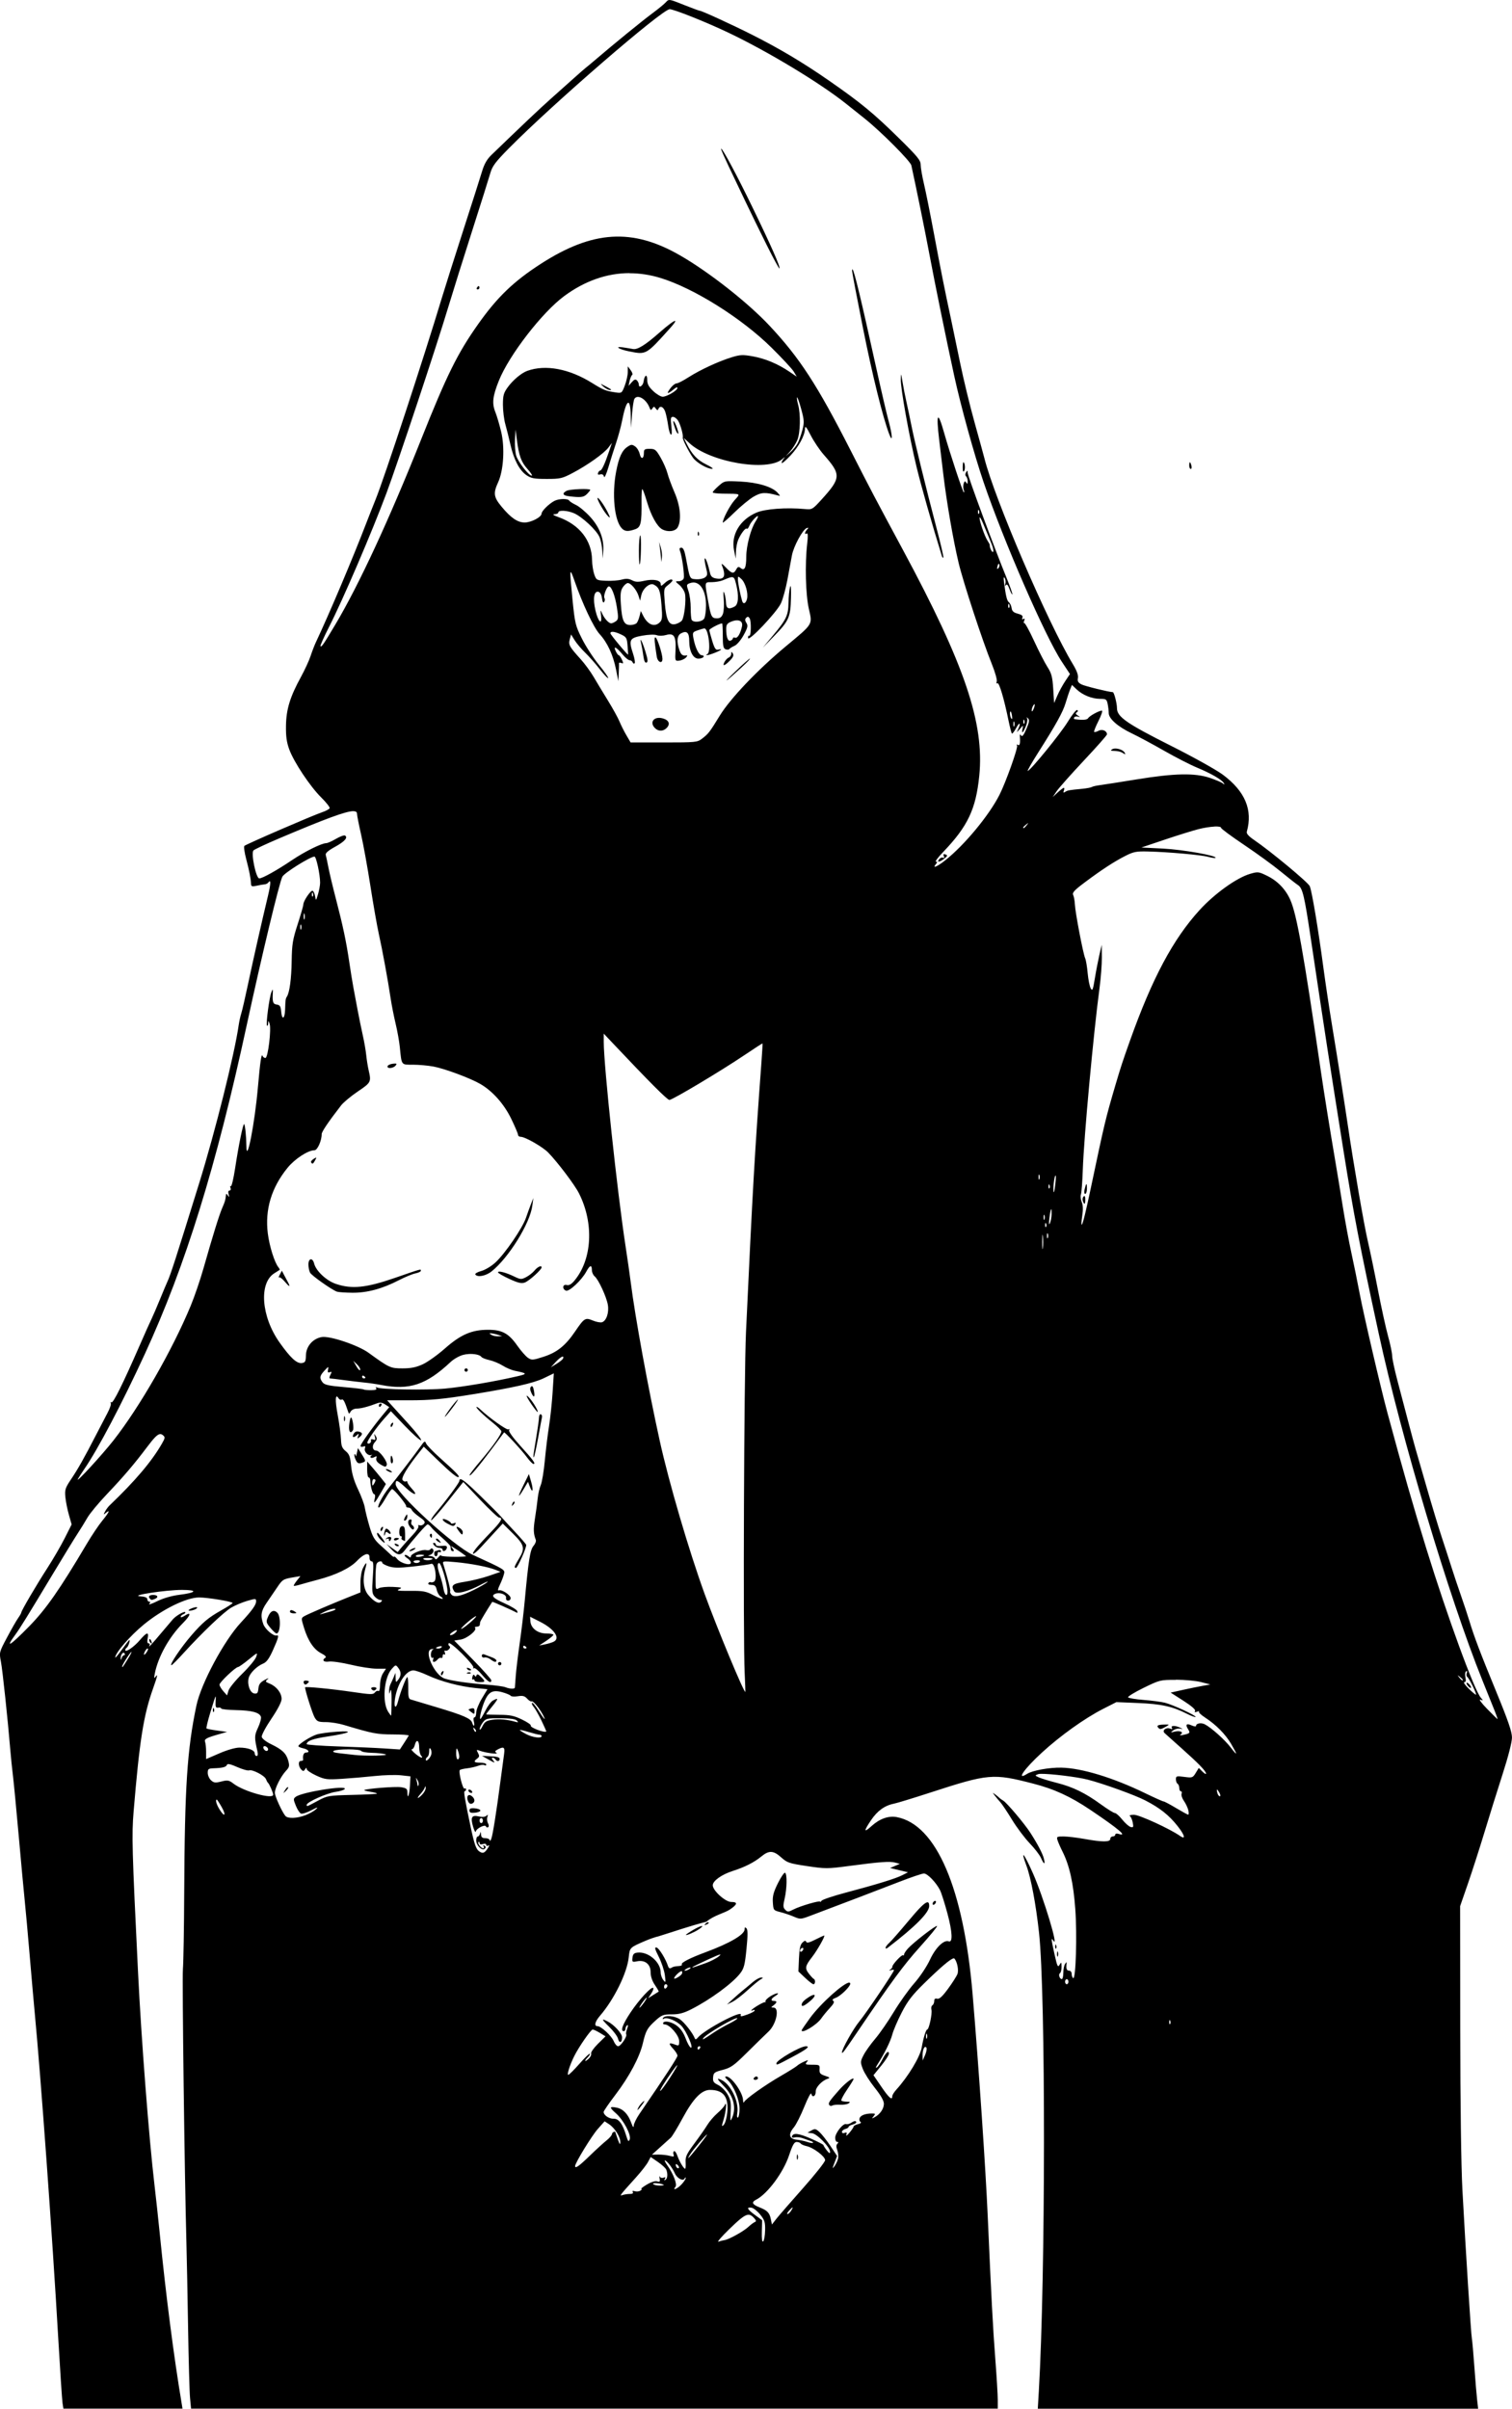 <?xml version="1.0" encoding="UTF-8" standalone="no"?>
<!-- Created with Inkscape (http://www.inkscape.org/) -->

<svg
   width="53.716mm"
   height="85.57mm"
   viewBox="0 0 53.716 85.57"
   version="1.1"
   id="svg5330"
   xml:space="preserve"
   inkscape:version="1.2 (dc2aedaf03, 2022-05-15)"
   sodipodi:docname="Grim reaper holding an ice cream.svg"
   xmlns:inkscape="http://www.inkscape.org/namespaces/inkscape"
   xmlns:sodipodi="http://sodipodi.sourceforge.net/DTD/sodipodi-0.dtd"
   xmlns="http://www.w3.org/2000/svg"
   xmlns:svg="http://www.w3.org/2000/svg"
   xmlns:rdf="http://www.w3.org/1999/02/22-rdf-syntax-ns#"
   xmlns:cc="http://creativecommons.org/ns#"
   xmlns:dc="http://purl.org/dc/elements/1.1/"><title
     id="title5353">Grim reaper holding an ice cream</title><sodipodi:namedview
     id="namedview5332"
     pagecolor="#ffffff"
     bordercolor="#666666"
     borderopacity="1.0"
     inkscape:showpageshadow="2"
     inkscape:pageopacity="0.0"
     inkscape:pagecheckerboard="0"
     inkscape:deskcolor="#d1d1d1"
     inkscape:document-units="mm"
     showgrid="false"
     inkscape:zoom="0.39394043"
     inkscape:cx="893.53612"
     inkscape:cy="1021.7281"
     inkscape:window-width="1920"
     inkscape:window-height="991"
     inkscape:window-x="-9"
     inkscape:window-y="-9"
     inkscape:window-maximized="1"
     inkscape:current-layer="layer1" /><defs
     id="defs5327" /><g
     inkscape:label="Lager 1"
     inkscape:groupmode="layer"
     id="layer1"
     transform="translate(157.427,101.851)"><path
       id="path5346"
       style="fill:#000000;stroke-width:0.06"
       d="m -133.659,-101.85 c -0.044,0.005 -0.069,0.032 -0.107,0.074 -0.056,0.063 -0.276,0.244 -0.49,0.402 -0.356,0.264 -1.381,1.099 -2.027,1.653 -0.148,0.126 -0.295,0.249 -0.328,0.273 -0.033,0.024 -0.221,0.188 -0.417,0.364 -0.197,0.176 -0.571,0.51 -0.831,0.742 -0.401,0.357 -1.014,0.938 -2.116,2.002 -0.149,0.144 -0.249,0.319 -0.323,0.566 -0.059,0.197 -0.358,1.136 -0.665,2.086 -0.307,0.951 -0.651,2.037 -0.765,2.414 -0.634,2.108 -2.041,6.39 -2.356,7.169 -0.096,0.237 -0.241,0.606 -0.323,0.819 -0.474,1.237 -1.334,3.269 -1.803,4.262 -0.046,0.098 -0.129,0.313 -0.183,0.477 -0.054,0.164 -0.208,0.498 -0.342,0.743 -0.387,0.706 -0.523,1.148 -0.532,1.731 -0.006,0.382 0.023,0.591 0.117,0.847 0.166,0.452 0.738,1.312 1.135,1.705 0.176,0.174 0.31,0.345 0.299,0.379 -0.011,0.035 -0.132,0.1 -0.268,0.146 -0.355,0.12 -2.708,1.14 -2.762,1.196 -0.025,0.026 0.005,0.236 0.065,0.465 0.112,0.425 0.163,0.689 0.172,0.884 0.004,0.092 0.036,0.102 0.199,0.066 0.107,-0.024 0.234,-0.046 0.283,-0.049 0.049,-0.004 0.108,-0.032 0.131,-0.064 0.098,-0.137 0.094,0.035 -0.012,0.477 -0.207,0.861 -0.534,2.309 -0.713,3.157 -0.097,0.459 -0.202,0.915 -0.234,1.013 -0.032,0.098 -0.073,0.286 -0.092,0.417 -0.148,1.032 -0.832,3.773 -1.4,5.604 -0.833,2.688 -1.023,3.277 -1.136,3.517 -0.031,0.066 -0.149,0.347 -0.263,0.626 -0.114,0.279 -0.247,0.587 -0.295,0.686 -0.049,0.098 -0.241,0.528 -0.427,0.954 -0.597,1.367 -0.938,2.054 -1.001,2.016 -0.033,-0.021 -0.043,-0.01 -0.022,0.024 0.021,0.034 -0.032,0.192 -0.117,0.352 -0.085,0.16 -0.272,0.518 -0.415,0.797 -0.411,0.799 -0.635,1.196 -0.881,1.561 -0.204,0.303 -0.225,0.37 -0.201,0.626 0.015,0.158 0.071,0.442 0.125,0.631 l 0.098,0.345 -0.245,0.487 c -0.135,0.268 -0.411,0.743 -0.613,1.056 -0.395,0.611 -0.93,1.523 -0.93,1.585 0,0.021 -0.051,0.11 -0.112,0.197 -0.062,0.087 -0.239,0.397 -0.394,0.688 -0.281,0.528 -0.281,0.531 -0.218,0.864 0.058,0.304 0.244,2.057 0.336,3.166 0.02,0.246 0.062,0.648 0.092,0.894 0.03,0.246 0.123,1.212 0.206,2.146 0.083,0.934 0.177,1.954 0.21,2.265 0.033,0.311 0.113,1.197 0.178,1.967 0.065,0.77 0.145,1.683 0.178,2.027 0.219,2.301 0.623,7.879 0.836,11.565 0.068,1.164 0.136,2.203 0.153,2.31 l 0.03,0.194 h 2.116 2.116 l -0.032,-0.194 c -0.279,-1.667 -0.555,-3.806 -0.781,-6.066 -0.051,-0.508 -0.132,-1.259 -0.181,-1.669 -0.197,-1.666 -0.47,-5.195 -0.586,-7.571 -0.213,-4.353 -0.227,-4.878 -0.157,-5.715 0.211,-2.53 0.352,-3.416 0.694,-4.378 0.157,-0.442 0.176,-0.537 0.08,-0.399 -0.046,0.066 -0.052,0.034 -0.022,-0.119 0.117,-0.599 0.509,-1.304 0.999,-1.795 0.279,-0.28 0.313,-0.426 0.06,-0.26 -0.076,0.05 -0.139,0.066 -0.139,0.036 0,-0.03 0.044,-0.072 0.098,-0.092 0.054,-0.021 0.082,-0.054 0.061,-0.074 -0.037,-0.037 -0.316,0.124 -0.428,0.245 -0.033,0.036 -0.205,0.239 -0.383,0.451 -0.363,0.434 -0.519,0.601 -0.457,0.49 0.023,-0.041 0.01,-0.075 -0.029,-0.075 -0.047,0 -0.058,-0.061 -0.035,-0.179 0.049,-0.244 -0.032,-0.225 -0.281,0.066 -0.208,0.243 -0.515,0.452 -0.515,0.351 0,-0.029 0.024,-0.067 0.052,-0.085 0.052,-0.032 0.135,-0.273 0.094,-0.273 -0.011,0 -0.13,0.152 -0.263,0.338 -0.133,0.186 -0.241,0.313 -0.24,0.283 0.005,-0.167 0.528,-0.77 1.017,-1.171 0.662,-0.544 1.515,-0.961 1.962,-0.962 0.302,-2.25e-4 1.192,0.147 1.192,0.198 -8e-5,0.018 -0.188,0.139 -0.418,0.268 -0.44,0.247 -0.65,0.424 -1.042,0.876 -0.379,0.437 -0.799,1.065 -0.713,1.065 0.021,0 0.215,-0.194 0.431,-0.432 0.654,-0.721 1.435,-1.465 1.7,-1.618 0.138,-0.08 0.392,-0.186 0.564,-0.236 0.296,-0.086 0.313,-0.085 0.313,0.017 0,0.125 -0.146,0.328 -0.545,0.758 -0.6,0.647 -1.412,2.164 -1.576,2.943 -0.331,1.575 -0.416,2.887 -0.434,6.677 -0.006,1.229 -0.026,2.437 -0.046,2.683 -0.031,0.394 0.059,7.351 0.125,9.747 0.014,0.492 0.04,1.846 0.059,3.01 0.019,1.164 0.05,2.284 0.07,2.489 l 0.035,0.373 h 14.33 14.33 v -0.313 c 0,-0.172 -0.039,-0.823 -0.087,-1.446 -0.085,-1.099 -0.144,-2.223 -0.269,-5.067 -0.076,-1.725 -0.319,-5.294 -0.538,-7.899 -0.317,-3.754 -1.29,-6.026 -2.696,-6.29 -0.289,-0.054 -0.604,0.057 -0.888,0.313 -0.285,0.258 -0.293,0.196 -0.025,-0.202 0.224,-0.333 0.484,-0.521 0.808,-0.586 0.115,-0.023 0.692,-0.199 1.282,-0.391 2.092,-0.68 2.239,-0.693 3.677,-0.322 0.742,0.191 1.32,0.457 2.022,0.929 1.014,0.683 1.343,0.962 1.008,0.856 -0.068,-0.022 -0.119,-0.011 -0.119,0.026 0,0.035 -0.04,0.064 -0.089,0.064 -0.049,0 -0.089,0.04 -0.089,0.089 0,0.115 -0.284,0.115 -0.924,-9.01e-4 -0.262,-0.047 -0.593,-0.087 -0.734,-0.087 -0.24,-0.001 -0.254,0.008 -0.216,0.133 0.023,0.074 0.104,0.259 0.181,0.412 0.244,0.486 0.383,1.112 0.45,2.034 0.068,0.925 0.019,2.512 -0.075,2.453 -0.029,-0.018 -0.053,-0.085 -0.053,-0.149 0,-0.064 -0.04,-0.116 -0.089,-0.116 -0.088,0 -0.113,-0.063 -0.094,-0.238 0.008,-0.079 0.003,-0.079 -0.052,0 -0.034,0.049 -0.062,0.19 -0.062,0.313 -5e-4,0.123 -0.025,0.224 -0.054,0.224 -0.079,0 -0.13,-0.169 -0.064,-0.21 0.031,-0.019 0.056,-0.121 0.055,-0.225 -0.002,-0.173 -0.008,-0.179 -0.071,-0.071 -0.06,0.103 -0.083,0.056 -0.175,-0.358 -0.122,-0.549 -0.13,-0.63 -0.05,-0.506 0.223,0.344 -0.347,-1.545 -0.719,-2.384 -0.315,-0.712 -0.461,-0.886 -0.234,-0.278 0.162,0.434 0.34,1.382 0.45,2.395 0.237,2.19 0.231,12.215 -0.009,16.289 l -0.036,0.611 h 7.822 7.822 l -0.036,-0.313 c -0.02,-0.172 -0.064,-0.702 -0.098,-1.177 -0.034,-0.475 -0.075,-0.931 -0.09,-1.013 -0.031,-0.165 -0.22,-3.136 -0.335,-5.276 -0.045,-0.828 -0.075,-3.094 -0.077,-5.723 l -0.004,-4.352 0.279,-0.805 c 0.153,-0.443 0.416,-1.261 0.585,-1.818 0.168,-0.557 0.457,-1.483 0.642,-2.057 0.205,-0.636 0.336,-1.148 0.336,-1.311 -2.2e-4,-0.201 -0.137,-0.601 -0.55,-1.605 -0.587,-1.428 -0.792,-1.969 -0.964,-2.538 -0.059,-0.197 -0.193,-0.599 -0.296,-0.894 -0.104,-0.295 -0.256,-0.751 -0.339,-1.013 -0.083,-0.262 -0.239,-0.745 -0.348,-1.073 -0.109,-0.328 -0.348,-1.119 -0.532,-1.759 -0.184,-0.639 -0.362,-1.256 -0.396,-1.371 -0.034,-0.115 -0.153,-0.557 -0.265,-0.984 -0.111,-0.426 -0.284,-1.083 -0.384,-1.46 -0.1,-0.377 -0.182,-0.766 -0.183,-0.864 -6.1e-4,-0.098 -0.065,-0.409 -0.143,-0.69 -0.078,-0.281 -0.24,-1.019 -0.36,-1.639 -0.12,-0.621 -0.284,-1.41 -0.364,-1.754 -0.135,-0.582 -0.494,-2.661 -0.709,-4.113 -0.133,-0.896 -0.355,-2.305 -0.56,-3.547 -0.097,-0.59 -0.234,-1.502 -0.304,-2.027 -0.189,-1.411 -0.413,-2.749 -0.488,-2.914 -0.064,-0.14 -1.39,-1.24 -1.977,-1.64 -0.196,-0.134 -0.277,-0.226 -0.258,-0.294 0.217,-0.774 -0.06,-1.434 -0.852,-2.025 -0.227,-0.169 -1.053,-0.63 -1.836,-1.023 -1.583,-0.796 -1.925,-1.033 -1.925,-1.339 0,-0.174 -0.103,-0.571 -0.149,-0.571 -0.127,0 -0.994,-0.213 -1.11,-0.273 -0.121,-0.062 -0.15,-0.113 -0.128,-0.228 0.019,-0.1 -0.04,-0.26 -0.181,-0.494 -0.89,-1.47 -2.788,-5.89 -3.144,-7.321 -0.025,-0.098 -0.179,-0.662 -0.344,-1.252 -0.165,-0.59 -0.396,-1.542 -0.514,-2.116 -0.118,-0.574 -0.266,-1.285 -0.329,-1.58 -0.223,-1.036 -0.363,-1.74 -0.6,-3.008 -0.131,-0.704 -0.292,-1.504 -0.357,-1.778 -0.065,-0.274 -0.118,-0.582 -0.118,-0.684 0,-0.158 -0.11,-0.294 -0.761,-0.934 -0.912,-0.898 -1.377,-1.28 -2.518,-2.071 -0.915,-0.634 -1.734,-1.121 -2.712,-1.615 -0.689,-0.348 -1.78,-0.849 -1.847,-0.849 -0.025,0 -0.285,-0.096 -0.577,-0.212 -0.326,-0.131 -0.453,-0.18 -0.526,-0.171 z m 0.02,0.326 c 0.15,-0.002 1.321,0.466 2.107,0.842 1.403,0.671 3.222,1.769 4.154,2.509 0.176,0.14 0.478,0.381 0.671,0.535 0.582,0.465 1.623,1.511 1.657,1.663 0.179,0.82 0.481,2.304 0.635,3.124 0.208,1.106 0.602,3.038 0.888,4.352 0.232,1.067 0.71,2.798 1.041,3.771 0.717,2.105 2.194,5.496 2.781,6.384 l 0.29,0.439 -0.165,0.247 c -0.091,0.136 -0.218,0.367 -0.282,0.515 l -0.116,0.268 -0.032,-0.506 c -0.027,-0.424 -0.06,-0.549 -0.204,-0.774 -0.095,-0.148 -0.311,-0.569 -0.481,-0.938 -0.17,-0.368 -0.327,-0.651 -0.35,-0.628 -0.023,0.023 -0.022,-0.009 0.002,-0.071 0.03,-0.078 0.022,-0.099 -0.026,-0.07 -0.045,0.028 -0.057,0.011 -0.035,-0.047 0.025,-0.064 -0.023,-0.104 -0.165,-0.141 -0.148,-0.038 -0.204,-0.089 -0.218,-0.197 -0.011,-0.08 -0.054,-0.173 -0.096,-0.206 -0.072,-0.056 -0.113,-0.229 -0.178,-0.742 -0.018,-0.139 -0.009,-0.178 0.028,-0.119 0.03,0.048 0.04,0.14 0.022,0.206 -0.021,0.078 -0.015,0.094 0.019,0.045 0.036,-0.051 0.075,-0.009 0.129,0.139 0.042,0.117 0.088,0.202 0.101,0.188 0.013,-0.013 -0.084,-0.29 -0.217,-0.615 -0.434,-1.064 -1.368,-3.59 -1.369,-3.702 -7.7e-4,-0.091 -0.01,-0.094 -0.057,-0.02 -0.035,0.056 -0.035,0.11 9.3e-4,0.146 0.031,0.031 0.057,0.112 0.056,0.179 -7e-4,0.093 -0.013,0.103 -0.053,0.04 -0.041,-0.065 -0.06,-0.058 -0.09,0.036 -0.021,0.065 -0.021,0.163 -1.1e-4,0.217 0.021,0.054 0.024,0.098 0.007,0.098 -0.035,0 -0.5,-1.403 -0.701,-2.116 -0.226,-0.802 -0.291,-0.715 -0.177,0.238 0.031,0.262 0.099,0.826 0.15,1.252 0.117,0.978 0.349,2.319 0.542,3.13 0.165,0.692 0.849,2.777 1.18,3.593 0.116,0.288 0.195,0.567 0.174,0.621 -0.023,0.059 -0.013,0.083 0.024,0.06 0.062,-0.038 0.236,0.549 0.399,1.348 0.046,0.223 0.098,0.42 0.115,0.438 0.018,0.018 0.086,-0.071 0.153,-0.197 0.123,-0.233 0.179,-0.181 0.062,0.058 -0.056,0.114 -0.047,0.111 0.065,-0.019 0.126,-0.146 0.128,-0.146 0.099,-0.015 -0.044,0.201 0.014,0.162 0.114,-0.077 0.049,-0.116 0.07,-0.244 0.048,-0.283 -0.03,-0.054 -0.022,-0.055 0.033,-0.004 0.057,0.053 0.044,0.134 -0.06,0.377 -0.095,0.222 -0.148,0.287 -0.186,0.231 -0.039,-0.057 -0.051,-0.047 -0.044,0.041 0.019,0.241 -0.004,0.335 -0.073,0.292 -0.042,-0.026 -0.053,-0.016 -0.028,0.024 0.043,0.069 -0.4,1.312 -0.625,1.753 -0.372,0.732 -1.239,1.779 -1.922,2.321 -0.291,0.231 -0.477,0.309 -0.337,0.14 0.057,-0.069 0.058,-0.089 0.002,-0.089 -0.04,0 0.076,-0.154 0.257,-0.343 0.874,-0.911 1.163,-1.521 1.283,-2.705 0.188,-1.862 -0.515,-3.946 -2.702,-8.01 -1.033,-1.919 -1.13,-2.104 -1.872,-3.559 -1.187,-2.327 -1.803,-3.275 -2.873,-4.419 -0.769,-0.822 -2.151,-1.909 -3.185,-2.504 -1.69,-0.973 -3.1,-0.887 -4.942,0.3 -0.968,0.624 -1.549,1.183 -2.228,2.143 -0.735,1.04 -1.115,1.808 -2.033,4.114 -1.119,2.81 -2.205,5.154 -3.034,6.547 -0.437,0.734 -0.496,0.82 -0.536,0.78 -0.015,-0.015 0.12,-0.318 0.3,-0.672 0.504,-0.99 1.528,-3.377 2.048,-4.772 0.414,-1.113 1.767,-5.185 2.202,-6.632 0.153,-0.508 0.531,-1.715 0.841,-2.683 0.309,-0.967 0.6,-1.891 0.646,-2.053 0.07,-0.244 0.184,-0.396 0.668,-0.885 1.558,-1.577 5.431,-4.926 5.7,-4.929 z m 1.836,4.956 c -0.004,-0.001 -0.006,0.001 -0.007,0.008 -5.9e-4,0.026 0.117,0.294 0.26,0.596 0.144,0.302 0.415,0.87 0.602,1.264 0.188,0.393 0.531,1.097 0.764,1.563 0.232,0.466 0.434,0.837 0.448,0.823 0.042,-0.042 -0.302,-0.821 -0.961,-2.177 -0.54,-1.114 -1.044,-2.056 -1.107,-2.077 z m 4.661,4.287 c -0.009,-0.006 -0.014,0.008 -0.015,0.04 -0.002,0.041 0.171,0.953 0.385,2.027 0.339,1.699 0.712,3.207 0.941,3.8 h 1.2e-4 c 0.121,0.315 0.109,0.019 -0.019,-0.447 -0.068,-0.246 -0.268,-1.104 -0.445,-1.908 -0.543,-2.459 -0.785,-3.471 -0.846,-3.513 z m -7.919,0.137 c 0.365,-2.93e-4 0.734,0.056 1.102,0.169 1.191,0.367 2.881,1.428 3.941,2.474 0.379,0.375 0.737,0.76 0.793,0.856 l 0.104,0.175 -0.265,-0.179 c -0.411,-0.278 -0.857,-0.464 -1.299,-0.543 -0.354,-0.063 -0.448,-0.059 -0.75,0.034 -0.468,0.144 -1.115,0.444 -1.527,0.707 -0.187,0.12 -0.376,0.218 -0.42,0.218 -0.078,0 -0.212,0.128 -0.306,0.292 -0.055,0.096 0.049,0.048 0.224,-0.102 0.058,-0.05 0.104,-0.061 0.104,-0.026 0,0.089 -0.375,0.312 -0.524,0.312 -0.068,0 -0.219,-0.09 -0.336,-0.201 -0.161,-0.152 -0.213,-0.249 -0.213,-0.399 0,-0.221 -0.097,-0.177 -0.129,0.059 -0.021,0.153 -0.169,0.25 -0.169,0.111 0,-0.045 -0.031,-0.113 -0.068,-0.15 -0.051,-0.051 -0.097,-0.035 -0.183,0.063 l -0.115,0.131 0.039,-0.178 c 0.021,-0.098 0.061,-0.192 0.089,-0.21 0.028,-0.017 0.004,-0.093 -0.052,-0.168 l -0.103,-0.137 v 0.202 c 0,0.111 -0.048,0.327 -0.106,0.479 -0.104,0.272 -0.11,0.277 -0.325,0.245 -0.352,-0.052 -0.437,-0.086 -0.83,-0.331 -0.818,-0.511 -1.659,-0.669 -2.31,-0.435 -0.207,0.074 -0.508,0.327 -0.69,0.577 -0.151,0.208 -0.175,0.295 -0.175,0.629 0,0.214 0.039,0.525 0.086,0.691 0.047,0.167 0.128,0.491 0.18,0.72 0.12,0.534 0.321,0.919 0.569,1.088 0.167,0.114 0.274,0.134 0.719,0.134 0.485,0 0.552,-0.015 0.93,-0.215 0.527,-0.278 1.108,-0.692 1.265,-0.901 l 0.124,-0.165 -0.111,0.328 c -0.144,0.424 -0.253,0.656 -0.307,0.656 -0.024,0 -0.058,0.037 -0.075,0.083 -0.022,0.057 0.002,0.074 0.077,0.054 0.072,-0.019 0.118,0.009 0.134,0.081 0.014,0.062 0.082,-0.085 0.157,-0.337 0.073,-0.246 0.195,-0.635 0.273,-0.864 0.077,-0.23 0.172,-0.578 0.21,-0.775 0.153,-0.786 0.295,-0.874 0.31,-0.19 l 0.009,0.429 0.037,-0.477 c 0.02,-0.262 0.058,-0.51 0.084,-0.551 0.11,-0.176 0.42,0.004 0.538,0.314 0.037,0.097 0.053,0.101 0.1,0.027 0.05,-0.077 0.064,-0.077 0.121,0.002 0.048,0.067 0.072,0.071 0.094,0.015 0.056,-0.139 0.19,-0.075 0.249,0.119 0.033,0.107 0.076,0.321 0.098,0.475 0.021,0.155 0.064,0.298 0.095,0.317 0.036,0.022 0.043,-0.09 0.018,-0.297 -0.033,-0.282 -0.025,-0.332 0.057,-0.332 0.053,0 0.135,0.06 0.181,0.134 0.085,0.133 0.19,0.51 0.167,0.598 -0.015,0.058 0.206,0.497 0.36,0.715 0.125,0.178 0.511,0.402 0.685,0.399 0.059,-0.001 -0.034,-0.07 -0.207,-0.154 -0.317,-0.154 -0.511,-0.358 -0.7,-0.738 l -0.103,-0.209 0.201,0.187 c 0.723,0.675 2.759,1.026 3.299,0.569 0.113,-0.096 0.115,-0.095 0.037,0.005 -0.045,0.058 -0.069,0.119 -0.053,0.135 0.016,0.016 0.156,-0.106 0.31,-0.271 0.297,-0.318 0.507,-0.707 0.514,-0.954 0.003,-0.115 0.05,-0.06 0.204,0.241 0.11,0.214 0.318,0.523 0.461,0.686 0.626,0.71 0.62,0.826 -0.086,1.603 -0.313,0.344 -0.328,0.352 -0.585,0.328 -0.661,-0.061 -1.41,-0.006 -1.718,0.126 -0.594,0.255 -0.912,0.793 -0.796,1.347 l 0.06,0.289 0.007,-0.251 c 0.004,-0.138 0.04,-0.326 0.079,-0.417 0.099,-0.228 0.262,-0.439 0.306,-0.395 0.02,0.02 0.061,-0.028 0.091,-0.106 0.053,-0.139 0.307,-0.41 0.307,-0.328 0,0.023 -0.038,0.101 -0.085,0.173 -0.172,0.267 -0.332,0.875 -0.332,1.259 0,0.396 -0.062,0.514 -0.207,0.394 -0.065,-0.054 -0.097,-0.042 -0.149,0.054 -0.09,0.168 -0.157,0.155 -0.371,-0.071 -0.125,-0.132 -0.169,-0.156 -0.137,-0.075 0.152,0.393 0.088,0.524 -0.228,0.464 -0.113,-0.022 -0.171,-0.077 -0.195,-0.188 -0.067,-0.306 -0.155,-0.552 -0.186,-0.521 -0.017,0.017 5.9e-4,0.159 0.04,0.315 0.064,0.254 0.06,0.291 -0.037,0.363 -0.06,0.044 -0.202,0.071 -0.317,0.062 -0.228,-0.019 -0.214,0.011 -0.362,-0.778 -0.045,-0.241 -0.091,-0.343 -0.156,-0.343 -0.061,0 -0.079,0.033 -0.054,0.099 0.078,0.203 0.173,0.897 0.136,0.993 -0.021,0.055 -0.1,0.1 -0.174,0.1 -0.135,2.93e-4 -0.135,0.001 0.022,0.134 0.087,0.074 0.175,0.21 0.196,0.303 0.05,0.218 -0.021,0.846 -0.108,0.959 -0.037,0.048 -0.139,0.104 -0.226,0.126 -0.233,0.056 -0.332,-0.139 -0.381,-0.752 -0.04,-0.503 -0.038,-0.514 0.116,-0.635 0.086,-0.068 0.156,-0.139 0.156,-0.159 0,-0.079 -0.149,-0.029 -0.279,0.093 -0.116,0.109 -0.138,0.114 -0.138,0.031 0,-0.138 -0.261,-0.189 -0.587,-0.115 -0.213,0.049 -0.309,0.045 -0.432,-0.019 -0.117,-0.06 -0.212,-0.066 -0.366,-0.024 -0.115,0.032 -0.364,0.051 -0.554,0.042 -0.336,-0.015 -0.348,-0.021 -0.421,-0.224 -0.041,-0.115 -0.077,-0.348 -0.08,-0.518 -0.01,-0.693 -0.447,-1.251 -1.19,-1.519 -0.184,-0.066 -0.231,-0.101 -0.141,-0.104 0.074,-0.003 0.134,-0.031 0.134,-0.064 0,-0.088 0.312,-0.073 0.549,0.026 0.291,0.122 0.811,0.607 0.914,0.853 0.048,0.115 0.092,0.332 0.097,0.484 l 0.011,0.276 0.023,-0.256 c 0.038,-0.423 -0.125,-0.856 -0.461,-1.223 -0.163,-0.179 -0.39,-0.369 -0.504,-0.423 -0.114,-0.054 -0.223,-0.124 -0.242,-0.156 -0.049,-0.079 -0.364,-0.073 -0.525,0.009 -0.192,0.099 -0.458,0.361 -0.458,0.452 0,0.123 -0.365,0.315 -0.599,0.316 -0.255,2.7e-4 -0.492,-0.163 -0.827,-0.568 -0.277,-0.335 -0.295,-0.474 -0.117,-0.862 0.193,-0.42 0.242,-1.231 0.107,-1.794 -0.06,-0.25 -0.153,-0.566 -0.208,-0.703 -0.123,-0.307 -0.094,-0.558 0.126,-1.109 0.363,-0.908 1.538,-2.429 2.323,-3.008 0.733,-0.541 1.52,-0.815 2.324,-0.815 z m -5.36,0.455 c -0.015,0 -0.043,0.027 -0.063,0.06 -0.02,0.033 -0.009,0.06 0.026,0.06 0.035,0 0.063,-0.027 0.063,-0.06 0,-0.033 -0.012,-0.06 -0.026,-0.06 z m 6.983,1.242 c -0.02,-0.03 -0.232,0.121 -0.581,0.428 -0.485,0.427 -0.763,0.598 -0.92,0.567 -0.067,-0.013 -0.229,-0.04 -0.36,-0.059 -0.32,-0.046 -0.134,0.073 0.224,0.143 0.611,0.121 0.594,0.131 1.454,-0.825 0.138,-0.153 0.195,-0.236 0.183,-0.254 z m 8.027,1.907 c -0.008,-0.011 -0.01,0.048 -0.014,0.166 -0.01,0.313 0.295,2.009 0.558,3.103 0.159,0.661 0.55,2.038 0.901,3.173 0.014,0.046 0.038,0.071 0.053,0.056 0.015,-0.015 -0.092,-0.481 -0.239,-1.037 -0.386,-1.469 -0.783,-3.085 -0.891,-3.633 -0.052,-0.262 -0.134,-0.651 -0.182,-0.864 -0.048,-0.213 -0.111,-0.535 -0.14,-0.715 -0.025,-0.158 -0.039,-0.238 -0.047,-0.249 z m -10.665,0.332 c -0.005,0.005 0.026,0.04 0.084,0.091 0.077,0.068 0.185,0.124 0.238,0.123 0.088,-3.38e-4 0.037,-0.036 -0.304,-0.209 -0.01,-0.005 -0.016,-0.007 -0.018,-0.005 z m 6.966,0.475 c 0.015,-0.015 0.081,0.172 0.147,0.415 0.107,0.393 0.111,0.475 0.043,0.74 -0.043,0.164 -0.118,0.376 -0.166,0.47 -0.049,0.094 -0.165,0.238 -0.259,0.32 l -0.17,0.149 0.161,-0.179 c 0.088,-0.098 0.202,-0.278 0.253,-0.4 0.107,-0.256 0.122,-0.922 0.028,-1.259 -0.035,-0.126 -0.052,-0.241 -0.037,-0.256 z m -4.391,0.843 c -0.011,0.004 -0.008,0.046 0.018,0.136 0.03,0.103 0.071,0.215 0.092,0.249 0.074,0.12 0.084,0.059 0.02,-0.132 -0.054,-0.161 -0.111,-0.26 -0.129,-0.253 z m -5.611,0.298 0.046,0.358 c 0.075,0.576 0.155,0.798 0.38,1.047 0.117,0.129 0.184,0.235 0.15,0.235 -0.106,0 -0.488,-0.491 -0.553,-0.713 -0.034,-0.116 -0.054,-0.372 -0.043,-0.569 z m 4.123,0.545 c -0.037,0.001 -0.077,0.022 -0.14,0.064 -0.201,0.132 -0.31,0.369 -0.41,0.891 -0.152,0.793 -0.062,1.717 0.194,2.001 0.11,0.122 0.224,0.132 0.48,0.043 0.206,-0.072 0.237,-0.209 0.229,-0.995 -0.003,-0.238 0.01,-0.432 0.028,-0.432 0.018,-3.6e-5 0.092,0.203 0.165,0.45 0.145,0.491 0.36,0.88 0.542,0.978 0.206,0.11 0.47,0.075 0.551,-0.072 0.141,-0.257 0.095,-0.754 -0.113,-1.237 -0.106,-0.246 -0.22,-0.554 -0.253,-0.686 -0.033,-0.131 -0.142,-0.379 -0.241,-0.551 -0.163,-0.283 -0.2,-0.313 -0.388,-0.313 -0.18,0 -0.207,0.019 -0.207,0.146 0,0.216 -0.104,0.24 -0.149,0.034 -0.022,-0.099 -0.094,-0.218 -0.162,-0.265 -0.054,-0.038 -0.089,-0.056 -0.126,-0.055 z m 11.786,0.617 c -0.013,0 -0.022,0.087 -0.022,0.194 6.2e-4,0.132 0.017,0.168 0.052,0.113 0.047,-0.074 0.024,-0.306 -0.03,-0.306 z m 8.048,0 c -0.013,0 -0.023,0.054 -0.023,0.119 0,0.066 0.024,0.119 0.054,0.119 0.03,0 0.04,-0.054 0.023,-0.119 -0.017,-0.066 -0.041,-0.119 -0.054,-0.119 z m -16.299,0.673 c -0.247,-0.003 -0.288,0.032 -0.444,0.169 -0.115,0.101 -0.209,0.203 -0.209,0.227 0,0.024 0.154,0.045 0.343,0.047 0.689,0.008 0.65,-0.014 0.432,0.234 -0.169,0.192 -0.417,0.665 -0.417,0.793 0,0.026 0.184,-0.134 0.41,-0.356 0.225,-0.221 0.532,-0.474 0.682,-0.562 0.271,-0.159 0.415,-0.167 0.846,-0.05 0.117,0.032 0.117,0.03 0.007,-0.093 -0.188,-0.21 -0.705,-0.365 -1.321,-0.396 -0.14,-0.007 -0.245,-0.012 -0.327,-0.013 z m -5.381,0.282 c -0.195,0.007 -0.405,0.03 -0.462,0.06 -0.171,0.091 -0.14,0.166 0.079,0.193 0.422,0.052 0.525,0.04 0.641,-0.076 0.066,-0.066 0.119,-0.133 0.119,-0.149 0,-0.028 -0.181,-0.036 -0.376,-0.028 z m 0.636,0.316 c -0.03,0.03 0.195,0.437 0.326,0.592 0.133,0.157 0.144,0.127 0.034,-0.089 -0.134,-0.263 -0.329,-0.534 -0.36,-0.503 z m 13.528,0.421 c 0.006,-0.006 0.015,0.002 0.024,0.026 0.017,0.043 0.015,0.094 -0.005,0.114 -0.02,0.02 -0.034,-0.015 -0.031,-0.078 0.001,-0.035 0.006,-0.056 0.012,-0.062 z m 0.055,0.267 c 0.019,0.012 0.064,0.094 0.115,0.217 0.068,0.164 0.146,0.352 0.174,0.417 0.028,0.066 0.09,0.219 0.139,0.341 0.049,0.122 0.066,0.236 0.039,0.253 -0.039,0.024 -0.13,-0.175 -0.116,-0.255 0.002,-0.01 -0.035,-0.077 -0.081,-0.149 -0.102,-0.159 -0.284,-0.682 -0.281,-0.812 2.6e-4,-0.013 0.004,-0.017 0.011,-0.013 z m -6.095,0.372 c 0.002,0.008 -0.012,0.026 -0.042,0.058 -0.09,0.095 -0.099,0.197 -0.013,0.143 0.042,-0.026 0.047,0.092 0.015,0.369 -0.083,0.721 -0.055,1.801 0.059,2.305 0.13,0.574 0.165,0.517 -0.822,1.338 -1.004,0.836 -1.966,1.846 -2.343,2.46 -0.36,0.588 -0.402,0.642 -0.631,0.818 h -1.2e-4 c -0.165,0.127 -0.223,0.133 -1.354,0.133 h -1.182 l -0.148,-0.253 c -0.082,-0.139 -0.193,-0.361 -0.247,-0.492 -0.054,-0.131 -0.239,-0.466 -0.411,-0.745 -0.172,-0.279 -0.401,-0.658 -0.509,-0.842 -0.108,-0.184 -0.314,-0.466 -0.459,-0.626 -0.404,-0.447 -0.439,-0.51 -0.387,-0.706 l 0.046,-0.173 0.127,0.205 c 0.07,0.113 0.239,0.312 0.375,0.443 0.136,0.131 0.369,0.394 0.517,0.585 0.148,0.191 0.282,0.333 0.299,0.316 0.017,-0.017 -0.13,-0.226 -0.326,-0.466 -0.196,-0.24 -0.468,-0.657 -0.603,-0.928 -0.233,-0.463 -0.252,-0.542 -0.336,-1.37 -0.114,-1.137 -0.109,-1.2 0.065,-0.7 0.285,0.823 0.685,1.672 0.896,1.902 0.277,0.303 0.48,0.741 0.583,1.257 l 0.083,0.417 0.014,-0.298 c 0.008,-0.164 0.011,-0.317 0.008,-0.341 -0.003,-0.023 0.035,-0.027 0.084,-0.008 0.077,0.03 0.08,0.012 0.019,-0.121 -0.039,-0.086 -0.089,-0.156 -0.112,-0.156 -0.022,0 -0.072,-0.068 -0.11,-0.152 -0.091,-0.2 0.028,-0.136 0.257,0.137 0.089,0.107 0.197,0.194 0.241,0.194 0.043,0 0.091,0.034 0.106,0.075 0.015,0.041 0.046,0.056 0.071,0.034 0.024,-0.022 -9.9e-4,-0.176 -0.056,-0.341 -0.162,-0.489 -0.127,-0.559 0.324,-0.64 0.226,-0.04 0.44,-0.048 0.518,-0.018 0.076,0.029 0.218,0.026 0.331,-0.006 0.282,-0.081 0.36,0.044 0.336,0.54 -0.019,0.382 -0.017,0.387 0.13,0.371 0.082,-0.009 0.189,-0.058 0.238,-0.108 0.049,-0.05 0.063,-0.087 0.03,-0.08 -0.144,0.027 -0.201,-0.015 -0.262,-0.191 -0.103,-0.297 -0.082,-0.515 0.058,-0.59 0.206,-0.11 0.293,-0.03 0.293,0.272 0,0.362 0.137,0.625 0.326,0.625 0.079,0 0.161,-0.027 0.181,-0.06 0.02,-0.033 -0.006,-0.06 -0.059,-0.06 -0.105,0 -0.234,-0.263 -0.298,-0.603 -0.038,-0.204 -0.03,-0.22 0.152,-0.283 0.106,-0.037 0.213,-0.067 0.238,-0.067 0.147,0 0.242,0.857 0.101,0.914 -0.047,0.019 -0.05,0.032 -0.007,0.035 0.076,0.005 0.499,-0.163 0.499,-0.199 0,-0.013 -0.048,-0.011 -0.106,0.004 -0.085,0.022 -0.127,-0.04 -0.209,-0.306 -0.057,-0.184 -0.103,-0.359 -0.103,-0.39 0,-0.045 0.367,-0.237 0.454,-0.237 0.012,0 0.023,0.198 0.023,0.441 0,0.357 0.019,0.448 0.1,0.479 0.055,0.021 0.115,0.017 0.134,-0.01 0.019,-0.026 0.102,-0.078 0.185,-0.114 0.084,-0.037 0.226,-0.204 0.322,-0.38 0.145,-0.266 0.16,-0.333 0.098,-0.432 -0.054,-0.087 -0.056,-0.135 -0.006,-0.184 0.05,-0.05 0.081,-0.044 0.121,0.021 0.064,0.103 0.051,0.658 -0.014,0.617 -0.025,-0.015 -0.044,0.021 -0.043,0.08 0.002,0.163 1.021,-0.911 1.17,-1.233 0.068,-0.148 0.171,-0.523 0.229,-0.835 0.058,-0.311 0.13,-0.7 0.16,-0.864 0.06,-0.326 0.388,-0.929 0.528,-0.972 0.035,-0.011 0.054,-0.014 0.056,-0.006 z m -3.915,0.136 c -0.006,0.006 -0.011,0.027 -0.012,0.062 -0.003,0.063 0.011,0.098 0.031,0.078 0.02,-0.02 0.022,-0.071 0.005,-0.114 -0.01,-0.024 -0.018,-0.032 -0.024,-0.026 z m -2.057,0.135 c -0.026,0.016 -0.046,0.26 -0.046,0.542 0,0.282 0.011,0.501 0.026,0.487 0.048,-0.048 0.068,-1.058 0.021,-1.029 z m 0.669,0.23 0.03,0.201 c 0.016,0.111 0.034,0.272 0.038,0.358 l 0.009,0.156 0.024,-0.158 c 0.013,-0.087 -0.004,-0.248 -0.038,-0.358 z m 12.075,0.776 c 0.005,0.003 0.009,0.009 0.013,0.02 0.014,0.043 -0.002,0.107 -0.037,0.141 -0.044,0.044 -0.052,0.021 -0.026,-0.078 0.016,-0.06 0.035,-0.091 0.05,-0.083 z m -9.257,0.46 c 0.015,-0.003 0.045,0.023 0.103,0.076 0.147,0.133 0.255,0.51 0.204,0.713 -0.04,0.16 -0.133,0.202 -0.171,0.077 -0.067,-0.219 -0.152,-0.651 -0.152,-0.766 0,-0.064 8.3e-4,-0.096 0.016,-0.099 z m -0.253,0.017 c 0.104,-0.014 0.125,0.054 0.17,0.233 0.106,0.421 0.087,0.735 -0.048,0.808 -0.212,0.114 -0.301,0.075 -0.308,-0.132 -0.003,-0.107 -0.03,-0.261 -0.058,-0.343 -0.036,-0.102 -0.043,-0.035 -0.022,0.215 0.017,0.2 0.003,0.435 -0.03,0.522 -0.043,0.112 -0.103,0.158 -0.207,0.158 -0.19,0 -0.219,-0.053 -0.315,-0.593 -0.131,-0.732 -0.139,-0.689 0.132,-0.692 0.131,-0.002 0.306,-0.032 0.387,-0.067 0.145,-0.062 0.237,-0.1 0.299,-0.109 z m -1.353,0.187 c 0.266,-0.008 0.457,0.317 0.457,0.814 5e-5,0.191 -0.028,0.399 -0.062,0.462 -0.067,0.125 -0.379,0.162 -0.446,0.054 -0.021,-0.034 -0.037,-0.225 -0.036,-0.425 9.5e-4,-0.2 -0.035,-0.469 -0.079,-0.598 -0.076,-0.222 -0.074,-0.237 0.048,-0.282 0.041,-0.015 0.08,-0.023 0.118,-0.024 z m -2.323,0.02 c 0.11,0 0.311,0.237 0.38,0.447 l 0.058,0.179 0.043,-0.193 c 0.055,-0.245 0.303,-0.453 0.448,-0.375 0.188,0.101 0.227,0.207 0.269,0.723 0.035,0.434 0.026,0.528 -0.057,0.611 -0.187,0.187 -0.428,0.095 -0.59,-0.224 l -0.088,-0.174 -0.042,0.174 c -0.023,0.095 -0.068,0.207 -0.1,0.248 -0.032,0.041 -0.135,0.075 -0.228,0.075 -0.228,0 -0.298,-0.149 -0.337,-0.721 -0.026,-0.374 -0.012,-0.497 0.067,-0.618 0.054,-0.083 0.134,-0.151 0.177,-0.151 z m 5.783,0.109 c -0.005,-0.002 -0.012,0.011 -0.019,0.04 -0.026,0.098 -0.051,0.348 -0.054,0.554 -0.008,0.449 -0.078,0.595 -0.551,1.16 l -0.361,0.432 0.39,-0.4 c 0.537,-0.55 0.593,-0.676 0.61,-1.358 0.007,-0.275 0.002,-0.42 -0.014,-0.427 z m -6.454,0.01 c 0.095,0 0.219,0.326 0.285,0.745 0.058,0.369 0.054,0.426 -0.035,0.492 -0.055,0.041 -0.131,0.075 -0.169,0.075 -0.088,0 -0.242,-0.17 -0.324,-0.359 -0.057,-0.132 -0.061,-0.124 -0.036,0.08 0.045,0.367 -0.102,0.232 -0.198,-0.18 -0.096,-0.416 -0.054,-0.692 0.1,-0.662 0.066,0.013 0.113,0.094 0.132,0.228 0.019,0.134 0.047,0.181 0.078,0.133 0.026,-0.041 0.03,-0.103 0.009,-0.138 -0.046,-0.074 0.083,-0.414 0.157,-0.414 z m 14.199,0.619 c 0.006,-0.006 0.015,0.002 0.024,0.026 0.017,0.043 0.015,0.094 -0.005,0.114 -0.02,0.02 -0.034,-0.015 -0.031,-0.078 0.001,-0.035 0.006,-0.056 0.012,-0.062 z m -9.681,0.588 c 0.156,-0.015 0.244,0.064 0.211,0.214 -0.057,0.262 -0.162,0.434 -0.245,0.402 -0.043,-0.017 -0.078,-0.007 -0.078,0.021 0,0.028 -0.038,0.066 -0.084,0.083 -0.094,0.036 -0.153,-0.123 -0.154,-0.414 -6.5e-4,-0.15 0.033,-0.2 0.174,-0.259 0.065,-0.027 0.124,-0.042 0.176,-0.048 z m -4.36,0.408 c 0.066,0.007 0.161,0.039 0.277,0.094 0.188,0.09 0.207,0.123 0.229,0.402 0.013,0.167 0.022,0.308 0.02,0.313 -0.013,0.03 -0.63,-0.711 -0.63,-0.757 0,-0.042 0.037,-0.06 0.104,-0.052 z m 1.485,0.198 c -0.035,0.01 -0.02,0.174 0.057,0.677 0.031,0.206 0.203,0.278 0.203,0.085 0,-0.168 -0.175,-0.717 -0.241,-0.758 -0.007,-0.004 -0.013,-0.006 -0.018,-0.005 z m -0.508,0.088 c -0.013,-0.009 -0.011,0.034 0.015,0.143 0.022,0.09 0.056,0.283 0.075,0.428 0.024,0.176 0.061,0.254 0.111,0.235 0.057,-0.022 0.048,-0.113 -0.039,-0.395 -0.073,-0.236 -0.14,-0.395 -0.162,-0.41 z m 3.223,0.429 c -0.008,0.002 -0.01,0.023 -0.011,0.065 -4.9e-4,0.054 -0.04,0.113 -0.086,0.131 -0.047,0.018 -0.115,0.088 -0.151,0.155 -0.092,0.171 -0.002,0.15 0.189,-0.045 0.116,-0.118 0.145,-0.188 0.105,-0.252 -0.024,-0.037 -0.038,-0.056 -0.046,-0.054 z m 0.653,0.235 c -0.024,0 -0.259,0.208 -0.523,0.462 -0.498,0.48 -0.364,0.391 0.227,-0.151 0.187,-0.171 0.32,-0.311 0.296,-0.311 z m 11.44,0.935 0.162,0.155 c 0.213,0.204 0.549,0.34 0.838,0.34 0.213,0 0.236,0.016 0.27,0.186 0.021,0.102 0.037,0.247 0.037,0.321 0,0.197 0.328,0.486 0.814,0.717 0.235,0.112 0.753,0.39 1.151,0.618 0.398,0.228 0.929,0.5 1.179,0.604 0.492,0.205 0.872,0.424 0.945,0.547 0.036,0.06 0.027,0.062 -0.04,0.008 -0.047,-0.038 -0.253,-0.125 -0.457,-0.194 -0.533,-0.179 -1.252,-0.165 -2.591,0.053 -0.601,0.098 -1.193,0.19 -1.317,0.206 -0.124,0.016 -0.252,0.045 -0.285,0.066 -0.033,0.02 -0.186,0.049 -0.341,0.064 -0.476,0.045 -0.517,0.053 -0.605,0.109 -0.064,0.041 -0.075,0.03 -0.047,-0.045 0.021,-0.055 0.02,-0.099 -0.002,-0.099 -0.022,0 -0.119,0.074 -0.217,0.164 l -0.177,0.164 0.141,-0.209 c 0.078,-0.115 0.511,-0.603 0.964,-1.086 0.453,-0.482 0.823,-0.901 0.823,-0.932 0,-0.126 -0.168,-0.198 -0.299,-0.128 -0.07,0.038 -0.141,0.056 -0.157,0.04 -0.016,-0.016 0.054,-0.192 0.155,-0.392 0.101,-0.2 0.155,-0.364 0.12,-0.364 -0.1,0 -0.441,0.187 -0.489,0.269 -0.036,0.062 -0.196,0.074 -0.481,0.035 -0.027,-0.004 -0.032,-0.032 -0.013,-0.064 0.019,-0.031 0.081,-0.043 0.138,-0.025 0.084,0.026 0.082,0.019 -0.009,-0.039 -0.082,-0.052 -0.092,-0.083 -0.038,-0.116 0.044,-0.027 0.05,-0.059 0.015,-0.081 -0.032,-0.02 -0.182,0.167 -0.334,0.416 -0.26,0.426 -1.329,1.737 -1.424,1.747 -0.024,0.002 0.139,-0.284 0.363,-0.637 0.647,-1.019 0.887,-1.454 0.982,-1.773 0.049,-0.164 0.118,-0.376 0.156,-0.471 z m -1.324,0.688 c 0.003,0.003 0.004,0.008 0.003,0.016 -0.006,0.113 -0.106,0.303 -0.109,0.209 -0.002,-0.049 0.023,-0.13 0.054,-0.179 0.024,-0.037 0.044,-0.054 0.051,-0.046 z m -0.859,0.255 c 0.014,-0.003 0.032,0.037 0.045,0.104 0.017,0.09 0.021,0.164 0.008,0.164 -0.045,0 -0.09,-0.176 -0.065,-0.251 0.004,-0.011 0.008,-0.016 0.012,-0.017 z m -12.46,0.228 c -0.239,-0.014 -0.354,0.18 -0.17,0.364 0.121,0.121 0.289,0.119 0.412,-0.003 0.141,-0.141 0.087,-0.279 -0.132,-0.342 -0.039,-0.011 -0.075,-0.017 -0.109,-0.019 z m 12.927,0.063 c 0.006,-0.006 0.015,0.002 0.024,0.026 0.017,0.043 0.015,0.094 -0.005,0.114 -0.02,0.02 -0.034,-0.015 -0.031,-0.078 10e-4,-0.035 0.006,-0.056 0.012,-0.062 z m -0.347,0.065 c 0.004,0.001 0.008,0.007 0.012,0.017 0.017,0.041 0.017,0.108 0,0.149 -0.017,0.041 -0.03,0.007 -0.03,-0.075 0,-0.061 0.007,-0.096 0.018,-0.092 z m 3.603,0.96 c -0.041,5.41e-4 -0.077,0.008 -0.104,0.024 -0.081,0.047 -0.066,0.059 0.079,0.061 0.098,0.002 0.219,0.029 0.268,0.061 0.116,0.075 0.135,0.074 0.087,-0.004 -0.051,-0.083 -0.21,-0.143 -0.331,-0.141 z m -27.066,2.228 c 0.09,2.93e-4 0.127,0.032 0.127,0.089 0,0.056 0.065,0.388 0.145,0.738 0.08,0.35 0.229,1.173 0.331,1.829 0.102,0.656 0.236,1.42 0.298,1.699 0.126,0.563 0.326,1.656 0.421,2.295 0.034,0.23 0.114,0.632 0.176,0.894 0.063,0.262 0.13,0.638 0.15,0.835 0.066,0.659 0.041,0.626 0.465,0.626 0.206,0 0.535,0.029 0.729,0.065 0.399,0.074 1.306,0.411 1.665,0.619 0.439,0.255 0.845,0.713 1.101,1.242 0.132,0.273 0.24,0.527 0.24,0.566 0,0.039 0.043,0.07 0.096,0.07 0.156,0 0.783,0.359 0.977,0.56 0.336,0.346 0.939,1.145 1.09,1.444 0.541,1.067 0.472,2.353 -0.165,3.111 -0.105,0.125 -0.188,0.171 -0.27,0.149 -0.146,-0.038 -0.168,0.146 -0.025,0.201 0.113,0.043 0.557,-0.373 0.719,-0.672 0.127,-0.237 0.201,-0.259 0.201,-0.06 0,0.078 0.044,0.179 0.099,0.224 0.136,0.112 0.421,0.729 0.469,1.015 0.046,0.272 -0.053,0.566 -0.207,0.615 -0.057,0.018 -0.204,-0.009 -0.327,-0.061 -0.269,-0.112 -0.305,-0.09 -0.63,0.389 -0.341,0.503 -0.643,0.745 -1.119,0.898 -0.387,0.125 -0.424,0.127 -0.557,0.037 -0.078,-0.053 -0.25,-0.249 -0.381,-0.436 -0.304,-0.433 -0.539,-0.559 -1.036,-0.559 -0.579,0 -0.973,0.171 -1.532,0.664 -0.26,0.23 -0.614,0.482 -0.787,0.562 -0.235,0.108 -0.417,0.145 -0.719,0.145 -0.43,0 -0.47,-0.019 -1.206,-0.553 -0.376,-0.273 -1.388,-0.612 -1.67,-0.559 -0.316,0.059 -0.549,0.331 -0.556,0.648 -0.005,0.221 -0.025,0.258 -0.146,0.275 -0.178,0.025 -0.404,-0.184 -0.792,-0.732 -0.65,-0.919 -0.739,-2.111 -0.184,-2.458 0.089,-0.056 0.173,-0.109 0.186,-0.118 0.013,-0.009 -0.005,-0.051 -0.04,-0.093 -0.138,-0.167 -0.32,-0.746 -0.378,-1.202 -0.106,-0.849 0.128,-1.629 0.7,-2.332 0.262,-0.321 0.728,-0.625 0.959,-0.625 0.104,0 0.255,-0.339 0.255,-0.572 0,-0.086 0.228,-0.424 0.69,-1.022 0.082,-0.106 0.35,-0.329 0.594,-0.494 0.469,-0.316 0.48,-0.339 0.385,-0.75 -0.031,-0.135 -0.07,-0.376 -0.086,-0.537 -0.016,-0.16 -0.071,-0.48 -0.123,-0.709 -0.051,-0.23 -0.134,-0.632 -0.183,-0.894 -0.049,-0.262 -0.117,-0.624 -0.151,-0.805 -0.034,-0.18 -0.099,-0.583 -0.145,-0.894 -0.108,-0.733 -0.223,-1.281 -0.471,-2.235 -0.111,-0.426 -0.233,-0.936 -0.271,-1.133 -0.038,-0.197 -0.081,-0.398 -0.095,-0.448 -0.017,-0.061 0.089,-0.154 0.326,-0.284 0.347,-0.191 0.473,-0.332 0.359,-0.403 -0.032,-0.02 -0.177,0.033 -0.321,0.117 -0.144,0.085 -0.301,0.154 -0.348,0.154 -0.161,0 -0.764,0.299 -1.21,0.6 -0.536,0.361 -1.055,0.652 -1.167,0.652 -0.116,0 -0.302,-0.896 -0.206,-0.994 0.037,-0.038 0.446,-0.23 0.908,-0.426 1.627,-0.69 2.37,-0.969 2.64,-0.969 z m 23.972,0.421 c 0.003,0.003 -0.015,0.027 -0.052,0.075 -0.078,0.099 -0.127,0.131 -0.127,0.082 0,-0.012 0.047,-0.059 0.104,-0.104 0.047,-0.037 0.071,-0.055 0.074,-0.052 z m 6.61,0.123 c 0.148,-0.007 0.245,0.009 0.245,0.05 0,0.03 0.369,0.302 0.82,0.605 0.451,0.303 1.035,0.728 1.298,0.945 0.263,0.216 0.54,0.434 0.615,0.483 0.16,0.105 0.225,0.375 0.449,1.878 0.522,3.496 0.659,4.38 1.167,7.571 0.355,2.226 0.572,3.355 1.251,6.489 0.8,3.695 2.498,9.375 3.677,12.3 0.182,0.453 0.382,0.95 0.445,1.106 h -1.1e-4 c 0.062,0.156 0.106,0.283 0.097,0.283 -0.009,0 -0.176,-0.165 -0.372,-0.366 -0.196,-0.201 -0.304,-0.348 -0.24,-0.325 0.107,0.038 0.109,0.033 0.021,-0.066 -0.235,-0.266 -1.19,-2.88 -1.936,-5.293 -0.486,-1.573 -0.815,-2.723 -1.387,-4.84 -0.236,-0.873 -0.844,-3.485 -0.984,-4.228 -0.08,-0.422 -0.213,-1.076 -0.296,-1.453 -0.083,-0.377 -0.22,-1.115 -0.304,-1.639 -0.084,-0.525 -0.208,-1.276 -0.275,-1.669 -0.166,-0.971 -0.392,-2.377 -0.498,-3.1 -0.632,-4.316 -0.863,-5.61 -1.093,-6.129 -0.164,-0.372 -0.452,-0.67 -0.817,-0.849 -0.308,-0.151 -0.332,-0.153 -0.61,-0.072 -0.477,0.14 -1.259,0.7 -1.792,1.284 -0.943,1.032 -1.685,2.424 -2.472,4.633 -0.267,0.75 -0.331,0.946 -0.518,1.58 -0.353,1.2 -0.386,1.339 -0.87,3.636 -0.181,0.861 -0.285,1.284 -0.325,1.33 -0.023,0.026 -0.018,-0.106 0.011,-0.294 0.037,-0.238 0.033,-0.394 -0.015,-0.509 -0.038,-0.092 -0.051,-0.213 -0.029,-0.27 0.022,-0.057 0.052,-0.453 0.067,-0.88 0.04,-1.169 0.379,-4.841 0.593,-6.444 0.049,-0.363 0.086,-0.86 0.084,-1.103 l -0.005,-0.442 -0.083,0.358 c -0.045,0.197 -0.118,0.572 -0.161,0.835 -0.068,0.417 -0.087,0.461 -0.148,0.352 -0.038,-0.069 -0.086,-0.31 -0.107,-0.537 -0.02,-0.226 -0.06,-0.465 -0.089,-0.53 -0.074,-0.168 -0.351,-1.62 -0.365,-1.908 -0.006,-0.131 -0.034,-0.284 -0.061,-0.34 -0.04,-0.082 0.041,-0.17 0.412,-0.448 0.604,-0.452 1.042,-0.738 1.446,-0.943 0.288,-0.146 0.387,-0.165 0.805,-0.154 0.74,0.019 1.871,0.12 2.131,0.19 0.129,0.035 0.248,0.051 0.263,0.036 0.075,-0.075 -1.161,-0.294 -1.858,-0.329 l -0.775,-0.039 0.835,-0.281 c 0.459,-0.155 0.999,-0.322 1.201,-0.373 0.204,-0.051 0.403,-0.081 0.551,-0.088 z m -9.591,0.981 c -0.033,-0.004 -0.036,0.019 -0.016,0.071 0.023,0.059 0.013,0.081 -0.026,0.057 -0.035,-0.021 -0.096,10e-4 -0.137,0.05 -0.104,0.125 0.019,0.111 0.182,-0.021 0.115,-0.093 0.121,-0.115 0.04,-0.146 -0.018,-0.007 -0.032,-0.011 -0.043,-0.012 z m -22.374,0.088 c 0.062,0 0.199,0.638 0.199,0.924 0,0.091 -0.033,0.275 -0.074,0.41 -0.073,0.243 -0.074,0.244 -0.104,0.071 -0.017,-0.096 -0.057,-0.182 -0.09,-0.191 -0.069,-0.02 -0.328,0.363 -0.328,0.486 0,0.046 -0.091,0.363 -0.202,0.705 -0.176,0.543 -0.203,0.708 -0.212,1.299 -0.009,0.633 -0.074,1.117 -0.169,1.268 -0.049,0.078 -0.053,0.107 -0.065,0.467 -0.011,0.336 -0.113,0.38 -0.14,0.06 -0.015,-0.18 -0.045,-0.227 -0.153,-0.243 -0.137,-0.019 -0.159,-0.08 -0.144,-0.398 0.008,-0.164 0.004,-0.168 -0.048,-0.046 -0.075,0.176 -0.203,1.147 -0.157,1.192 0.02,0.02 0.038,-0.016 0.04,-0.078 0.004,-0.109 0.006,-0.109 0.05,0.005 0.07,0.182 -0.054,1.222 -0.147,1.222 -0.042,0 -0.088,-0.034 -0.103,-0.075 -0.038,-0.104 -0.085,0.217 -0.164,1.118 -0.114,1.299 -0.402,2.768 -0.409,2.086 -0.003,-0.333 -0.045,-0.745 -0.079,-0.779 -0.036,-0.036 -0.192,0.721 -0.321,1.566 -0.056,0.367 -0.124,0.654 -0.151,0.638 -0.027,-0.017 -0.033,0.011 -0.013,0.062 0.02,0.051 0.004,0.093 -0.035,0.093 -0.044,0 -0.056,0.05 -0.032,0.134 0.029,0.105 0.024,0.115 -0.025,0.045 -0.056,-0.079 -0.064,-0.079 -0.072,0 -0.019,0.171 -0.031,0.21 -0.129,0.437 -0.11,0.253 -0.339,0.993 -0.663,2.134 -0.117,0.414 -0.323,1.018 -0.457,1.341 -0.652,1.574 -1.808,3.59 -2.739,4.778 -0.406,0.518 -1.358,1.554 -1.272,1.384 0.025,-0.049 0.128,-0.21 0.23,-0.358 0.485,-0.703 1.342,-2.333 2.148,-4.083 1.451,-3.153 2.536,-6.654 3.628,-11.714 0.517,-2.393 1.15,-5.031 1.26,-5.247 0.07,-0.137 0.992,-0.714 1.14,-0.714 z m -0.082,1.274 c 0.006,-0.006 0.015,0.002 0.024,0.026 0.017,0.043 0.015,0.094 -0.005,0.114 -0.02,0.02 -0.034,-0.015 -0.031,-0.078 0.001,-0.035 0.006,-0.056 0.012,-0.062 z m -0.284,0.742 c 0.003,0.004 0.007,0.012 0.011,0.027 h 1.2e-4 c 0.015,0.058 0.014,0.138 -0.002,0.179 -0.016,0.04 -0.029,-0.007 -0.028,-0.105 9e-4,-0.074 0.009,-0.111 0.019,-0.1 z m -0.122,0.396 c 0.004,0.001 0.008,0.007 0.012,0.017 0.017,0.041 0.017,0.108 0,0.149 -0.017,0.041 -0.03,0.007 -0.03,-0.075 0,-0.061 0.008,-0.096 0.018,-0.092 z m 10.764,3.877 0.31,0.328 c 1.319,1.397 1.948,2.027 2.022,2.027 0.109,0 1.834,-1.031 2.672,-1.596 0.344,-0.232 0.63,-0.417 0.636,-0.411 0.006,0.006 -0.012,0.319 -0.04,0.696 -0.238,3.214 -0.309,4.452 -0.547,9.567 -0.07,1.502 -0.106,10.86 -0.047,12.101 h 1.2e-4 c 0.017,0.361 0.028,0.663 0.025,0.671 -0.034,0.075 -1.009,-2.27 -1.447,-3.478 -0.564,-1.555 -1.267,-3.953 -1.595,-5.44 -0.413,-1.872 -0.875,-4.398 -1.032,-5.642 -0.033,-0.262 -0.116,-0.839 -0.184,-1.282 -0.293,-1.906 -0.775,-6.421 -0.773,-7.243 z m -7.41,1.062 c -0.02,-1.06e-4 -0.047,0.002 -0.081,0.006 -0.091,0.01 -0.176,0.048 -0.188,0.086 v 1.17e-4 c -0.033,0.098 0.198,0.084 0.282,-0.018 0.045,-0.054 0.047,-0.073 -0.013,-0.074 z m -2.808,3.344 c -0.007,-0.006 -0.036,0.009 -0.09,0.044 -0.065,0.041 -0.106,0.096 -0.089,0.122 0.045,0.073 0.072,0.059 0.143,-0.074 0.03,-0.056 0.044,-0.085 0.036,-0.091 z m 25.683,0.598 c 0.004,0.001 0.008,0.007 0.012,0.017 0.017,0.041 0.017,0.108 0,0.149 -0.017,0.041 -0.03,0.007 -0.03,-0.075 0,-0.061 0.008,-0.096 0.018,-0.092 z m 0.587,0.034 c 0.014,4.28e-4 0.014,0.083 -0.002,0.236 -0.018,0.18 -0.043,0.339 -0.055,0.353 -0.044,0.051 -0.011,-0.447 0.038,-0.561 0.008,-0.019 0.014,-0.028 0.019,-0.027 z m 1.094,0.308 c -0.013,0.004 -0.034,0.065 -0.062,0.182 -0.023,0.097 -0.015,0.164 0.021,0.164 0.033,0 0.061,-0.085 0.061,-0.189 0,-0.109 -0.007,-0.161 -0.02,-0.157 z m -1.334,0.01 c 0.006,-0.006 0.015,0.002 0.024,0.026 0.017,0.043 0.015,0.094 -0.005,0.114 -0.02,0.02 -0.034,-0.015 -0.031,-0.078 10e-4,-0.035 0.006,-0.056 0.012,-0.062 z m 1.261,0.414 c -0.008,0.001 -0.017,0.007 -0.028,0.018 -0.034,0.034 -0.044,0.106 -0.023,0.161 0.055,0.144 0.085,0.122 0.085,-0.061 0,-0.083 -0.011,-0.121 -0.034,-0.117 z m -19.574,0.07 -0.083,0.209 c -0.045,0.115 -0.126,0.337 -0.179,0.493 -0.122,0.363 -0.745,1.274 -1.083,1.585 -0.145,0.134 -0.368,0.268 -0.505,0.305 -0.135,0.036 -0.23,0.092 -0.211,0.123 0.069,0.111 0.372,0.055 0.575,-0.107 0.612,-0.488 1.369,-1.709 1.45,-2.34 z m 18.401,0.398 c 0.008,0.01 0.013,0.066 0.01,0.173 -0.002,0.112 -0.029,0.257 -0.059,0.323 -0.036,0.08 -0.043,0.022 -0.018,-0.179 0.027,-0.222 0.052,-0.334 0.066,-0.317 z m -0.256,0.196 c 0.004,0.001 0.008,0.007 0.012,0.017 0.017,0.041 0.017,0.108 0,0.149 -0.017,0.041 -0.03,0.007 -0.03,-0.075 0,-0.061 0.008,-0.096 0.018,-0.092 z m 0.049,0.293 c 0.006,-0.006 0.015,0.002 0.024,0.026 0.017,0.043 0.015,0.094 -0.005,0.114 -0.02,0.02 -0.034,-0.015 -0.031,-0.078 10e-4,-0.035 0.006,-0.056 0.012,-0.062 z m 0.071,0.363 c 0.004,0.001 0.008,0.007 0.012,0.017 0.017,0.041 0.017,0.108 0,0.149 -0.017,0.041 -0.03,0.007 -0.03,-0.075 0,-0.061 0.008,-0.096 0.018,-0.092 z m -0.172,0.053 c 0.003,0.006 0.006,0.023 0.009,0.054 0.013,0.124 0.013,0.311 -4.7e-4,0.417 -0.013,0.106 -0.024,0.005 -0.023,-0.225 2e-4,-0.172 0.006,-0.264 0.015,-0.247 z m -26.003,0.874 c -0.044,0.007 -0.081,0.069 -0.081,0.182 0,0.101 0.026,0.232 0.059,0.293 0.056,0.104 0.762,0.603 0.954,0.674 0.049,0.018 0.294,0.035 0.545,0.038 0.527,0.005 1.065,-0.139 1.662,-0.448 0.214,-0.11 0.476,-0.218 0.581,-0.239 0.106,-0.021 0.192,-0.062 0.192,-0.091 0,-0.071 0.059,-0.087 -0.93,0.254 -1.016,0.351 -1.524,0.402 -2.091,0.209 -0.335,-0.114 -0.703,-0.459 -0.769,-0.722 -0.027,-0.108 -0.078,-0.157 -0.122,-0.15 z m 8.18,0.248 c -0.046,-0.011 -0.148,0.052 -0.233,0.155 -0.061,0.074 -0.193,0.178 -0.294,0.23 -0.17,0.088 -0.199,0.086 -0.427,-0.024 -0.293,-0.142 -0.572,-0.213 -0.572,-0.146 0,0.027 0.181,0.131 0.402,0.233 0.319,0.146 0.433,0.172 0.551,0.128 0.156,-0.059 0.596,-0.456 0.596,-0.538 0,-0.022 -0.009,-0.033 -0.024,-0.037 z m -9.205,0.156 -0.073,0.14 c -0.04,0.077 -0.053,0.122 -0.029,0.099 0.025,-0.023 0.111,0.038 0.192,0.134 0.176,0.209 0.228,0.226 0.129,0.041 -0.04,-0.074 -0.105,-0.197 -0.146,-0.274 z m 7.441,2.225 c 0.049,0.003 0.156,0.026 0.238,0.053 l 0.149,0.048 -0.149,0.005 c -0.082,0.003 -0.189,-0.021 -0.238,-0.053 -0.08,-0.051 -0.08,-0.057 0,-0.053 z m -0.809,0.735 c 0.204,-0.013 0.409,0.028 0.458,0.104 0.02,0.031 0.148,0.082 0.286,0.113 0.137,0.031 0.35,0.119 0.472,0.197 0.122,0.077 0.316,0.159 0.43,0.182 0.448,0.091 0.456,0.109 0.088,0.195 -0.796,0.185 -1.93,0.378 -2.568,0.437 -0.668,0.062 -2.301,0.034 -2.424,-0.042 -0.037,-0.023 -0.046,-0.011 -0.021,0.03 0.029,0.048 -0.029,0.069 -0.19,0.069 -0.128,0 -0.244,-0.012 -0.258,-0.026 -0.015,-0.015 -0.33,-0.052 -0.7,-0.084 -0.539,-0.046 -0.69,-0.08 -0.757,-0.167 -0.119,-0.156 -0.107,-0.23 0.067,-0.419 0.14,-0.152 0.151,-0.155 0.126,-0.038 -0.021,0.097 -0.005,0.121 0.062,0.095 0.075,-0.029 0.078,-0.013 0.021,0.094 -0.04,0.074 -0.044,0.128 -0.011,0.128 0.032,0 0.254,0.026 0.494,0.059 0.24,0.032 0.571,0.072 0.735,0.088 0.164,0.016 0.432,0.055 0.596,0.087 0.996,0.192 1.592,-0.007 2.461,-0.822 0.107,-0.101 0.304,-0.212 0.437,-0.248 0.062,-0.017 0.129,-0.027 0.197,-0.031 z m 3.342,0.092 c 0.026,-0.003 0.035,0.017 0.019,0.063 -0.011,0.034 -0.114,0.12 -0.229,0.19 l -0.208,0.127 0.175,-0.19 c 0.108,-0.117 0.199,-0.185 0.242,-0.19 z m -7.437,0.149 0.134,0.128 c 0.074,0.07 0.124,0.159 0.112,0.196 -0.013,0.037 -0.073,-0.02 -0.134,-0.128 z m 4.01,0.268 c -0.033,0 -0.06,0.027 -0.06,0.06 0,0.033 0.027,0.06 0.06,0.06 0.033,0 0.06,-0.027 0.06,-0.06 0,-0.033 -0.027,-0.06 -0.06,-0.06 z m 3.115,0.178 -0.043,0.671 c -0.023,0.369 -0.081,0.913 -0.128,1.208 -0.047,0.295 -0.114,0.845 -0.149,1.222 -0.035,0.377 -0.1,0.766 -0.143,0.864 -0.044,0.098 -0.093,0.313 -0.11,0.477 -0.017,0.164 -0.06,0.486 -0.097,0.715 -0.061,0.385 -0.055,0.537 0.03,0.758 0.018,0.046 -0.019,0.143 -0.082,0.215 -0.119,0.137 -0.179,0.512 -0.311,1.948 -0.036,0.393 -0.117,1.077 -0.181,1.52 -0.063,0.443 -0.126,0.966 -0.139,1.162 -0.013,0.197 -0.027,0.378 -0.03,0.402 -0.007,0.057 -0.179,0.051 -0.336,-0.012 -0.067,-0.027 -0.362,-0.068 -0.656,-0.09 -0.662,-0.051 -1.249,-0.135 -1.499,-0.216 -0.372,-0.12 -0.766,-1.009 -0.465,-1.049 0.066,-0.009 0.086,-9.01e-4 0.045,0.018 -0.041,0.019 -0.074,0.1 -0.074,0.181 0,0.082 0.026,0.131 0.059,0.111 0.034,-0.021 0.044,0.003 0.023,0.056 -0.045,0.118 0.059,0.12 0.156,0.004 0.041,-0.049 0.098,-0.074 0.127,-0.056 0.029,0.018 0.053,-0.011 0.053,-0.064 0,-0.053 0.026,-0.08 0.059,-0.06 0.035,0.022 0.043,-0.005 0.02,-0.066 -0.022,-0.056 -0.015,-0.087 0.016,-0.069 0.03,0.018 0.088,-0.003 0.129,-0.047 0.048,-0.051 0.052,-0.093 0.014,-0.117 -0.033,-0.02 -0.043,-0.065 -0.022,-0.099 0.021,-0.034 0.231,0.13 0.475,0.372 0.24,0.239 0.421,0.46 0.401,0.492 -0.02,0.032 -0.01,0.042 0.022,0.022 0.032,-0.02 0.158,0.083 0.28,0.229 0.217,0.259 0.335,0.33 0.335,0.201 0,-0.035 -0.296,-0.367 -0.658,-0.737 l -0.658,-0.673 0.228,-0.036 c 0.228,-0.036 0.594,-0.334 0.512,-0.416 -0.022,-0.022 0.004,-0.041 0.059,-0.041 0.055,0 0.103,-0.027 0.107,-0.06 0.004,-0.033 0.011,-0.08 0.015,-0.106 0.006,-0.035 0.231,-0.412 0.429,-0.717 0.009,-0.014 0.699,0.291 0.874,0.387 0.024,0.013 0.029,-0.015 0.011,-0.062 -0.018,-0.047 -0.219,-0.17 -0.446,-0.271 -0.409,-0.183 -0.497,-0.276 -0.324,-0.343 0.156,-0.06 0.393,0.032 0.375,0.144 -0.01,0.059 0.021,0.103 0.072,0.103 0.049,0 0.09,-0.04 0.091,-0.089 0.002,-0.108 -0.314,-0.317 -0.418,-0.277 -0.049,0.019 -0.038,-0.046 0.033,-0.194 0.059,-0.122 0.125,-0.292 0.146,-0.377 0.042,-0.167 0.068,-0.151 -1.104,-0.69 -0.683,-0.314 -2.742,-2.199 -2.742,-2.511 0,-0.177 0.052,-0.157 0.373,0.138 0.299,0.275 0.445,0.283 0.192,0.01 -0.081,-0.088 -0.148,-0.187 -0.148,-0.22 0,-0.033 -0.024,-0.045 -0.053,-0.027 -0.029,0.018 -0.082,-0.002 -0.116,-0.044 -0.063,-0.075 0.163,-0.452 0.594,-0.993 l 0.157,-0.197 0.473,0.457 c 0.492,0.476 0.724,0.663 0.767,0.62 0.034,-0.034 -0.109,-0.18 -0.655,-0.669 -0.255,-0.228 -0.482,-0.464 -0.504,-0.525 -0.036,-0.097 -0.059,-0.086 -0.187,0.097 -0.192,0.272 -0.848,1.129 -1.124,1.469 -0.235,0.29 -0.455,0.715 -0.369,0.715 0.029,0 0.136,-0.148 0.238,-0.328 0.102,-0.18 0.208,-0.328 0.237,-0.328 0.068,0 0.518,0.55 0.499,0.61 -0.008,0.025 0.026,0.046 0.076,0.046 0.05,0 0.106,0.038 0.124,0.084 0.018,0.046 0.138,0.157 0.267,0.247 0.189,0.131 0.221,0.179 0.165,0.246 -0.038,0.046 -0.107,0.069 -0.153,0.052 -0.047,-0.018 -0.067,-0.005 -0.045,0.03 0.021,0.034 -0.069,0.174 -0.2,0.312 -0.131,0.138 -0.305,0.331 -0.387,0.43 l -0.149,0.179 -0.199,-0.143 -0.199,-0.143 0.175,0.188 c 0.205,0.22 0.323,0.233 0.463,0.051 0.321,-0.417 0.778,-0.936 0.823,-0.936 0.029,0 0.087,0.047 0.13,0.105 0.043,0.058 0.212,0.221 0.376,0.363 0.164,0.142 0.301,0.283 0.306,0.312 0.004,0.03 0.011,0.081 0.015,0.114 0.004,0.033 0.037,0.06 0.074,0.06 0.044,0 0.038,-0.035 -0.015,-0.101 -0.071,-0.087 -0.07,-0.093 0.008,-0.047 0.182,0.109 0.493,0.327 0.47,0.33 -0.264,0.033 -0.888,0.012 -0.888,-0.029 2e-5,-0.031 -0.042,-0.004 -0.093,0.06 -0.066,0.082 -0.102,0.094 -0.124,0.041 -0.017,-0.041 -0.089,-0.078 -0.16,-0.082 -0.093,-0.005 -0.101,-0.014 -0.03,-0.033 0.055,-0.014 0.114,-0.064 0.132,-0.11 0.037,-0.096 -0.056,-0.178 -0.107,-0.095 -0.019,0.03 -0.084,0.042 -0.144,0.026 -0.139,-0.036 -0.545,0.13 -0.545,0.223 0,0.051 -0.025,0.05 -0.091,-0.005 -0.05,-0.041 -0.106,-0.06 -0.125,-0.041 -0.019,0.019 0.022,0.069 0.091,0.112 0.069,0.043 0.125,0.114 0.125,0.158 0,0.12 -0.357,0.024 -0.486,-0.131 -0.058,-0.07 -0.107,-0.107 -0.108,-0.082 -10e-4,0.025 -0.05,-0.002 -0.109,-0.06 -0.059,-0.057 -0.227,-0.212 -0.374,-0.343 -0.225,-0.201 -0.287,-0.308 -0.397,-0.686 -0.072,-0.246 -0.145,-0.542 -0.163,-0.658 -0.018,-0.116 -0.125,-0.405 -0.239,-0.643 -0.141,-0.295 -0.219,-0.558 -0.246,-0.832 -0.033,-0.334 -0.065,-0.422 -0.195,-0.529 -0.126,-0.104 -0.158,-0.184 -0.165,-0.417 -0.005,-0.159 -0.058,-0.549 -0.117,-0.867 -0.1,-0.535 -0.086,-0.783 0.033,-0.59 0.027,0.044 0.076,0.064 0.109,0.044 0.054,-0.033 0.107,0.066 0.221,0.409 0.037,0.111 0.044,0.112 0.098,0.015 0.033,-0.058 0.128,-0.104 0.215,-0.104 0.148,0 0.407,-0.067 0.724,-0.188 0.102,-0.039 0.182,-0.028 0.286,0.041 l 0.145,0.095 -0.232,0.28 c -0.352,0.424 -0.787,1.031 -0.787,1.098 0,0.033 0.043,0.043 0.096,0.023 0.07,-0.027 0.086,-0.011 0.06,0.058 -0.043,0.111 0.098,0.273 0.212,0.244 0.043,-0.011 0.059,-0.009 0.034,0.005 -0.107,0.06 -0.036,0.134 0.073,0.075 0.09,-0.048 0.111,-0.045 0.09,0.013 -0.035,0.095 0.022,0.174 0.196,0.271 0.113,0.063 0.141,0.061 0.169,-0.012 0.041,-0.106 -0.255,-0.511 -0.373,-0.511 -0.134,0 -0.164,-0.173 -0.052,-0.296 0.081,-0.089 0.088,-0.135 0.034,-0.221 -0.061,-0.097 -0.064,-0.094 -0.031,0.025 0.029,0.106 0.017,0.126 -0.059,0.097 -0.06,-0.023 -0.089,-0.009 -0.078,0.038 0.01,0.041 -0.016,0.087 -0.057,0.102 -0.041,0.015 -0.074,0.003 -0.074,-0.027 0,-0.082 0.327,-0.547 0.597,-0.85 l 0.24,-0.268 0.504,0.527 c 0.277,0.29 0.533,0.517 0.568,0.506 0.035,-0.012 -0.167,-0.276 -0.45,-0.587 -0.283,-0.311 -0.569,-0.626 -0.635,-0.699 l -0.12,-0.134 h 0.777 c 0.776,0 1.208,-0.041 2.276,-0.215 1.434,-0.234 2.132,-0.391 2.496,-0.562 z m -6.794,0.083 c 0.011,-0.005 0.026,-0.003 0.042,0.007 0.033,0.02 0.06,0.049 0.06,0.063 0,0.014 -0.027,0.026 -0.06,0.026 -0.033,0 -0.06,-0.028 -0.06,-0.063 0,-0.017 0.007,-0.029 0.018,-0.034 z m 6.015,0.373 c -0.009,1.17e-4 -0.019,0.005 -0.03,0.016 -0.043,0.043 -0.039,0.111 0.01,0.22 0.093,0.203 0.139,0.157 0.09,-0.09 -0.02,-0.099 -0.042,-0.147 -0.07,-0.147 z m -0.183,0.338 c -0.017,0.009 0.044,0.124 0.174,0.314 0.1,0.145 0.195,0.264 0.21,0.264 0.047,0 -0.133,-0.317 -0.267,-0.471 -0.069,-0.079 -0.107,-0.112 -0.118,-0.107 z m -2.445,0.136 c -0.002,7.9e-5 -0.006,0.003 -0.013,0.007 -0.049,0.04 -0.177,0.194 -0.284,0.343 -0.281,0.391 -0.189,0.334 0.115,-0.072 0.124,-0.165 0.197,-0.279 0.181,-0.278 z m -2.745,0.144 c -0.035,0 -0.063,0.027 -0.063,0.06 0,0.033 0.012,0.06 0.026,0.06 0.015,0 0.043,-0.027 0.063,-0.06 0.02,-0.033 0.008,-0.06 -0.026,-0.06 z m 3.41,0.119 c -0.062,0 0.226,0.283 0.559,0.548 0.176,0.14 0.32,0.284 0.32,0.32 0,0.105 -0.32,0.558 -0.741,1.049 -0.215,0.251 -0.391,0.479 -0.389,0.507 0.004,0.072 0.305,-0.284 0.791,-0.934 0.233,-0.311 0.429,-0.575 0.434,-0.585 0.018,-0.031 0.627,0.63 0.813,0.883 0.097,0.131 0.201,0.238 0.233,0.238 0.092,0 -0.01,-0.14 -0.474,-0.652 -0.259,-0.285 -0.418,-0.508 -0.393,-0.549 0.026,-0.043 0.017,-0.053 -0.025,-0.027 -0.056,0.035 -0.688,-0.417 -1.013,-0.724 -0.043,-0.041 -0.095,-0.075 -0.115,-0.075 z m 2.28,0.261 c -0.033,-0.012 -0.062,0.038 -0.064,0.112 -0.004,0.117 -0.056,0.464 -0.184,1.237 h 1.2e-4 c -0.019,0.115 -0.019,0.194 -4.7e-4,0.177 0.019,-0.017 0.087,-0.327 0.153,-0.688 0.065,-0.361 0.127,-0.692 0.137,-0.736 0.01,-0.044 -0.008,-0.089 -0.041,-0.102 z m -6.977,0.065 c -0.011,-0.004 -0.018,0.03 -0.018,0.092 0,0.082 0.013,0.115 0.03,0.075 0.017,-0.041 0.017,-0.108 0,-0.149 -0.004,-0.01 -0.008,-0.016 -0.012,-0.017 z m 0.226,0.056 c -0.02,0.02 -0.047,0.144 -0.059,0.274 -0.021,0.225 0.049,0.314 0.135,0.174 0.048,-0.077 -0.025,-0.5 -0.076,-0.449 z m 1.495,0.177 c -0.005,-1.35e-4 -0.012,0.002 -0.021,0.008 -0.032,0.02 -0.059,0.062 -0.059,0.092 0,0.086 0.043,0.067 0.082,-0.036 0.015,-0.04 0.013,-0.063 -0.003,-0.064 z m -1.269,0.311 c -0.053,0.003 -0.095,0.032 -0.125,0.089 -0.069,0.129 -0.002,0.151 0.119,0.039 0.066,-0.061 0.073,-0.054 0.04,0.038 -0.034,0.096 -0.026,0.101 0.051,0.037 0.123,-0.102 0.114,-0.16 -0.029,-0.197 -0.02,-0.005 -0.039,-0.007 -0.056,-0.006 z m -6.992,0.095 c 0.033,1.65e-4 0.063,0.015 0.094,0.041 0.08,0.066 0.076,0.1 -0.036,0.295 -0.367,0.639 -0.946,1.322 -1.87,2.206 -0.045,0.044 -0.114,0.137 -0.152,0.209 -0.062,0.117 -0.059,0.122 0.03,0.048 0.169,-0.139 0.11,-0.012 -0.13,0.28 -0.126,0.153 -0.372,0.52 -0.547,0.815 -0.967,1.633 -1.453,2.328 -2.049,2.936 -0.696,0.709 -0.87,0.811 -0.483,0.283 0.157,-0.214 0.423,-0.644 1.326,-2.146 0.375,-0.623 0.769,-1.267 0.877,-1.431 0.108,-0.164 0.265,-0.419 0.349,-0.566 0.084,-0.148 0.396,-0.523 0.692,-0.835 0.586,-0.616 0.974,-1.071 1.419,-1.663 0.257,-0.342 0.38,-0.472 0.479,-0.472 z m 7.02,0.496 -0.038,0.179 c -0.021,0.098 -0.042,0.141 -0.045,0.094 -0.004,-0.046 -0.021,-0.07 -0.039,-0.052 -0.018,0.018 2.1e-4,0.103 0.04,0.19 0.055,0.122 0.1,0.149 0.196,0.12 0.18,-0.055 0.18,-0.056 0.027,-0.303 z m 1.183,0.274 c -0.014,0.006 -0.022,0.055 -0.022,0.147 0,0.084 0.024,0.138 0.054,0.119 0.03,-0.018 0.04,-0.087 0.023,-0.153 -0.021,-0.082 -0.041,-0.119 -0.054,-0.113 z m -0.854,0.203 -0.002,0.283 c -8.8e-4,0.156 0.024,0.283 0.054,0.283 0.031,0 0.057,0.047 0.058,0.104 0.004,0.217 0.081,0.492 0.138,0.492 0.034,0 0.043,0.065 0.022,0.149 -0.058,0.229 -0.002,0.18 0.205,-0.181 l 0.189,-0.33 -0.152,-0.192 c -0.084,-0.105 -0.233,-0.286 -0.332,-0.4 z m 0.682,0.27 c -0.033,0 -0.019,0.026 0.03,0.058 0.049,0.032 0.116,0.058 0.149,0.058 0.033,0 0.019,-0.026 -0.03,-0.058 -0.049,-0.032 -0.116,-0.058 -0.149,-0.058 z m 5.063,0.177 -0.191,0.388 c -0.217,0.44 -0.212,0.51 0.01,0.137 l 0.149,-0.25 0.064,0.169 c 0.101,0.265 0.137,0.137 0.048,-0.169 z m -5.51,0.179 c 0.033,0 0.059,0.02 0.059,0.045 -5e-4,0.025 -0.027,0.085 -0.059,0.134 -0.047,0.072 -0.058,0.064 -0.059,-0.045 -5e-4,-0.074 0.026,-0.134 0.059,-0.134 z m 3.077,0.004 c -0.026,6.76e-4 -0.037,0.022 -0.037,0.06 0,0.062 -0.466,0.692 -0.846,1.143 -0.103,0.123 -0.174,0.238 -0.156,0.255 0.018,0.018 0.282,-0.281 0.587,-0.664 l 0.554,-0.696 0.601,0.634 c 0.331,0.349 0.635,0.634 0.675,0.634 0.148,0 0.066,0.141 -0.309,0.528 -0.211,0.218 -0.442,0.471 -0.514,0.563 -0.222,0.284 -0.085,0.243 0.189,-0.057 0.143,-0.156 0.372,-0.406 0.51,-0.555 l 0.25,-0.271 0.361,0.356 c 0.411,0.406 0.44,0.527 0.213,0.896 -0.081,0.131 -0.148,0.259 -0.149,0.283 -0.001,0.025 0.018,0.044 0.043,0.043 0.06,-0.002 0.391,-0.749 0.364,-0.823 -0.012,-0.032 -0.196,-0.245 -0.409,-0.472 -0.213,-0.227 -0.431,-0.464 -0.484,-0.527 -0.053,-0.063 -0.377,-0.389 -0.72,-0.725 -0.438,-0.429 -0.649,-0.609 -0.726,-0.607 z m 1.902,0.795 c -0.018,0.004 -0.041,0.034 -0.058,0.078 -0.032,0.085 -0.026,0.092 0.033,0.033 0.041,-0.04 0.059,-0.089 0.041,-0.107 -0.005,-0.005 -0.01,-0.006 -0.016,-0.005 z m -3.799,0.457 c -0.008,-0.002 -0.023,0.017 -0.048,0.056 -0.032,0.049 -0.058,0.111 -0.059,0.138 -4.1e-4,0.026 0.026,0.032 0.059,0.011 0.033,-0.02 0.059,-0.082 0.059,-0.138 -3.8e-4,-0.043 -0.003,-0.066 -0.011,-0.067 z m 1.301,0.16 c -0.072,-0.004 -0.026,0.077 0.127,0.16 0.202,0.109 0.235,0.112 0.289,0.024 0.029,-0.047 0.011,-0.057 -0.056,-0.032 -0.055,0.021 -0.099,0.019 -0.1,-0.005 -2.4e-4,-0.024 -0.067,-0.074 -0.149,-0.112 -0.051,-0.023 -0.088,-0.034 -0.112,-0.036 z m -1.168,0.015 c -0.101,0 -0.125,0.114 -0.049,0.236 0.042,0.067 0.096,0.122 0.121,0.122 0.068,0 0.055,-0.106 -0.018,-0.151 -0.035,-0.022 -0.049,-0.077 -0.032,-0.123 0.018,-0.046 0.008,-0.083 -0.022,-0.083 z m -0.299,0.239 c -0.062,0 -0.099,0.061 -0.108,0.179 -0.007,0.098 0.015,0.179 0.051,0.179 0.035,0 0.049,0.025 0.03,0.054 -0.018,0.03 3e-5,0.068 0.041,0.085 0.041,0.017 0.077,0.032 0.08,0.035 0.003,0.003 0.004,-0.116 0.003,-0.263 -0.002,-0.204 -0.025,-0.268 -0.097,-0.268 z m -0.696,0.023 c -0.005,-1.35e-4 -0.012,0.002 -0.021,0.008 -0.032,0.02 -0.059,0.062 -0.059,0.093 0,0.086 0.043,0.067 0.082,-0.036 0.015,-0.04 0.013,-0.063 -0.003,-0.064 z m 2.643,0.003 c -0.046,-0.007 -0.015,0.055 0.096,0.198 0.075,0.097 0.103,0.094 0.103,-0.013 0,-0.048 -0.057,-0.118 -0.126,-0.155 -0.033,-0.017 -0.057,-0.027 -0.072,-0.03 z m -2.52,0.065 c -0.018,0.004 -0.032,0.024 -0.046,0.061 -0.02,0.053 -0.034,0.127 -0.03,0.165 0.004,0.038 0.019,0.021 0.035,-0.038 0.022,-0.085 0.045,-0.093 0.112,-0.037 0.049,0.041 0.085,0.045 0.085,0.01 0,-0.033 -0.037,-0.09 -0.083,-0.128 -0.032,-0.026 -0.054,-0.038 -0.073,-0.034 z m -0.303,0.148 c -0.059,0 -0.002,0.136 0.101,0.238 0.176,0.176 0.201,0.145 0.05,-0.06 -0.073,-0.098 -0.141,-0.179 -0.151,-0.179 z m 1.898,0.031 c -0.006,-6.76e-4 -0.013,9.02e-4 -0.02,0.005 -0.028,0.017 -0.035,0.056 -0.016,0.087 0.048,0.078 0.067,0.069 0.067,-0.031 0,-0.036 -0.013,-0.059 -0.031,-0.061 z m -1.468,0.113 c -0.04,-0.002 -0.094,0.019 -0.134,0.063 -0.025,0.028 -0.013,0.032 0.028,0.008 0.041,-0.024 0.074,-0.014 0.074,0.02 0,0.089 0.041,0.078 0.079,-0.02 0.017,-0.045 -0.008,-0.069 -0.048,-0.071 z m 0.237,0.035 c -0.049,0 -0.089,0.026 -0.089,0.058 0,0.032 0.04,0.042 0.089,0.024 0.049,-0.019 0.089,-0.045 0.089,-0.058 0,-0.013 -0.04,-0.024 -0.089,-0.024 z m 1.428,0.025 c -0.008,-4.51e-4 -0.015,0.002 -0.019,0.006 -0.019,0.019 0.005,0.059 0.053,0.09 0.126,0.08 0.143,0.07 0.057,-0.034 -0.031,-0.037 -0.067,-0.061 -0.09,-0.063 z m -0.094,0.153 c -0.046,0 -0.044,0.028 0.007,0.089 0.041,0.049 0.124,0.089 0.186,0.089 0.062,0 0.112,0.029 0.112,0.065 0,0.096 0.137,0.033 0.152,-0.07 0.01,-0.067 -0.036,-0.083 -0.189,-0.065 -0.122,0.014 -0.201,-0.003 -0.201,-0.043 0,-0.036 -0.03,-0.066 -0.067,-0.066 z m -1.393,0.028 c -0.01,0.004 -0.011,0.015 -3.4e-4,0.032 0.02,0.032 0.062,0.059 0.093,0.059 0.086,0 0.067,-0.043 -0.036,-0.082 -0.026,-0.01 -0.046,-0.013 -0.056,-0.009 z m 0.715,0.152 c -0.033,0 -0.1,0.026 -0.149,0.058 -0.049,0.032 -0.063,0.058 -0.03,0.058 0.033,0 0.1,-0.026 0.149,-0.058 0.049,-0.032 0.063,-0.058 0.03,-0.058 z m 0.897,0.076 c -0.017,-0.006 -0.041,-0.005 -0.067,0.005 -0.052,0.02 -0.106,0.036 -0.119,0.036 -0.014,0 -0.025,0.04 -0.025,0.089 0,0.049 0.027,0.089 0.06,0.089 0.033,0 0.06,-0.042 0.06,-0.093 0,-0.051 0.027,-0.076 0.06,-0.056 0.033,0.02 0.06,0.005 0.06,-0.033 0,-0.019 -0.01,-0.033 -0.027,-0.039 z m -2.582,0.146 c 0.047,0.005 0.073,0.044 0.071,0.119 -0.003,0.075 0.031,0.134 0.076,0.134 0.065,0 0.073,0.111 0.041,0.567 -0.035,0.497 -0.027,0.581 0.068,0.686 0.059,0.065 0.149,0.119 0.2,0.119 0.067,0 0.074,0.018 0.027,0.065 -0.086,0.086 -0.255,-0.005 -0.459,-0.247 -0.169,-0.201 -0.207,-0.561 -0.1,-0.936 0.069,-0.241 0.035,-0.248 -0.084,-0.018 -0.051,0.098 -0.091,0.328 -0.091,0.522 v 0.346 l -0.402,0.16 c -0.626,0.249 -1.463,0.609 -1.592,0.684 -0.115,0.067 -0.115,0.075 -0.01,0.416 0.144,0.466 0.349,0.769 0.612,0.904 0.135,0.069 0.192,0.128 0.149,0.154 -0.14,0.086 -0.066,0.168 0.125,0.139 0.107,-0.016 0.457,0.035 0.779,0.112 0.322,0.078 0.734,0.141 0.916,0.141 h 0.331 l -0.106,0.162 c -0.06,0.091 -0.106,0.273 -0.106,0.415 0,0.151 -0.024,0.238 -0.059,0.216 -0.032,-0.02 -0.088,0.003 -0.124,0.052 -0.058,0.078 -0.151,0.076 -0.781,-0.017 -0.779,-0.114 -1.699,-0.203 -1.699,-0.165 0,0.11 0.265,0.943 0.341,1.071 0.084,0.143 0.133,0.163 0.399,0.163 0.167,4.51e-4 0.451,0.045 0.631,0.099 1.043,0.312 1.176,0.337 1.746,0.339 0.321,9.01e-4 0.576,0.019 0.566,0.04 -0.01,0.021 -0.085,0.141 -0.167,0.267 l -0.149,0.228 -0.537,-0.036 c -0.295,-0.02 -1.039,-0.053 -1.654,-0.073 -0.615,-0.02 -1.118,-0.057 -1.118,-0.081 0,-0.113 0.215,-0.192 0.732,-0.27 0.8,-0.12 0.989,-0.216 0.341,-0.172 -0.279,0.019 -0.601,0.063 -0.715,0.098 -0.214,0.066 -0.652,0.343 -0.654,0.415 -6.7e-4,0.022 0.079,0.058 0.178,0.079 0.184,0.04 0.249,0.149 0.089,0.149 -0.078,0 -0.119,0.109 -0.097,0.253 0.004,0.025 -0.033,0.045 -0.082,0.045 -0.104,0 -0.091,0.202 0.021,0.313 0.058,0.058 0.085,0.055 0.129,-0.016 0.041,-0.064 0.057,-0.068 0.057,-0.011 4.5e-4,0.043 0.152,0.147 0.337,0.232 0.312,0.143 0.378,0.151 0.909,0.118 0.315,-0.02 0.841,-0.065 1.169,-0.1 0.328,-0.035 0.748,-0.047 0.934,-0.026 l 0.338,0.037 -0.018,0.326 c -0.018,0.329 -0.091,0.527 -0.091,0.248 0,-0.129 -0.033,-0.157 -0.226,-0.188 -0.199,-0.032 -1.256,0.052 -1.308,0.104 -0.011,0.011 0.092,0.038 0.229,0.06 0.137,0.022 0.237,0.051 0.223,0.065 -0.014,0.014 -0.413,0.034 -0.887,0.045 -0.822,0.02 -0.878,0.029 -1.19,0.196 -0.429,0.23 -0.417,0.226 -0.417,0.155 0,-0.096 0.716,-0.416 1.029,-0.46 0.156,-0.022 0.301,-0.067 0.322,-0.102 0.089,-0.145 -1.508,0.108 -1.736,0.275 -0.094,0.069 -0.095,0.09 -0.002,0.32 0.054,0.135 0.137,0.261 0.183,0.279 0.047,0.018 0.212,-0.035 0.368,-0.117 0.219,-0.116 0.256,-0.124 0.164,-0.036 -0.066,0.062 -0.234,0.157 -0.374,0.211 -0.303,0.116 -0.631,0.127 -0.715,0.023 -0.124,-0.154 -0.372,-0.701 -0.372,-0.82 0,-0.162 0.214,-0.586 0.393,-0.777 0.124,-0.133 0.134,-0.177 0.083,-0.364 -0.072,-0.259 -0.212,-0.394 -0.614,-0.588 -0.174,-0.084 -0.317,-0.196 -0.328,-0.257 -0.011,-0.059 0.143,-0.349 0.343,-0.644 0.23,-0.341 0.363,-0.598 0.363,-0.704 0,-0.21 -0.179,-0.442 -0.416,-0.54 -0.17,-0.07 -0.175,-0.081 -0.077,-0.162 0.058,-0.048 0.011,-0.037 -0.103,0.025 -0.163,0.088 -0.213,0.155 -0.228,0.307 -0.016,0.16 -0.041,0.191 -0.147,0.176 -0.15,-0.022 -0.257,-0.316 -0.199,-0.549 0.044,-0.177 0.289,-0.42 0.519,-0.515 0.118,-0.049 0.211,-0.179 0.346,-0.48 0.195,-0.435 0.221,-0.541 0.128,-0.516 -0.114,0.03 -0.405,-0.218 -0.472,-0.401 -0.108,-0.297 -0.082,-0.47 0.113,-0.752 0.1,-0.144 0.267,-0.39 0.372,-0.546 0.197,-0.294 0.217,-0.306 0.602,-0.371 l 0.231,-0.039 -0.128,0.162 c -0.07,0.089 -0.119,0.171 -0.108,0.182 0.011,0.011 0.112,-0.008 0.224,-0.042 0.113,-0.034 0.401,-0.113 0.642,-0.177 0.628,-0.165 1.13,-0.407 1.376,-0.663 0.161,-0.168 0.299,-0.252 0.377,-0.244 z m 1.864,0.015 c 0.082,0 0.149,0.01 0.149,0.023 0,0.013 -0.067,0.036 -0.149,0.051 -0.082,0.016 -0.149,0.005 -0.149,-0.023 0,-0.028 0.067,-0.051 0.149,-0.051 z m 0.253,0.12 c 0.107,-4.51e-4 0.194,0.009 0.194,0.022 0,0.054 -0.232,0.077 -0.306,0.03 -0.055,-0.035 -0.019,-0.052 0.113,-0.052 z m -0.367,0.08 c 0.079,-0.005 0.128,0.015 0.11,0.045 v 1.17e-4 c -0.04,0.065 -0.187,0.07 -0.225,0.009 -0.015,-0.025 0.037,-0.049 0.115,-0.053 z m -1.314,0.041 c 0.046,-0.01 0.087,0.003 0.087,0.048 0,0.028 0.103,0.084 0.229,0.126 0.179,0.059 0.361,0.061 0.827,0.011 0.329,-0.036 0.639,-0.081 0.689,-0.1 0.125,-0.048 0.218,0.558 0.098,0.632 -0.043,0.027 -0.098,0.036 -0.122,0.022 -0.024,-0.015 -0.06,4.51e-4 -0.081,0.034 -0.021,0.035 0.025,0.061 0.11,0.061 0.116,0 0.156,0.039 0.187,0.178 0.022,0.098 0.084,0.204 0.138,0.234 0.054,0.031 0.086,0.068 0.07,0.083 -0.016,0.015 -0.163,-0.043 -0.327,-0.13 -0.261,-0.138 -0.364,-0.157 -0.83,-0.153 -0.425,0.004 -0.503,-0.008 -0.387,-0.059 0.125,-0.055 0.096,-0.066 -0.227,-0.082 -0.204,-0.01 -0.425,0.01 -0.492,0.046 -0.116,0.062 -0.12,0.048 -0.12,-0.35 0,-0.228 0.016,-0.457 0.036,-0.509 0.019,-0.049 0.069,-0.082 0.115,-0.092 z m 2.42,0.003 c 0.065,0.004 0.152,0.011 0.269,0.022 0.535,0.048 1.16,0.168 1.422,0.273 l 0.179,0.072 -0.417,0.144 c -0.23,0.079 -0.612,0.173 -0.849,0.209 -0.442,0.067 -0.512,0.13 -0.378,0.342 0.071,0.113 0.491,0.007 0.948,-0.239 0.186,-0.1 0.285,-0.138 0.219,-0.084 -0.066,0.054 -0.28,0.177 -0.477,0.273 -0.457,0.224 -0.7,0.273 -0.793,0.161 -0.039,-0.047 -0.058,-0.098 -0.042,-0.113 0.024,-0.024 -0.092,-0.484 -0.238,-0.946 -0.031,-0.099 -0.038,-0.124 0.158,-0.113 z m -0.31,0.055 c 0.062,0 0.24,0.563 0.287,0.909 0.019,0.14 0.007,0.224 -0.034,0.224 -0.036,0 -0.081,-0.101 -0.101,-0.224 -0.02,-0.123 -0.075,-0.332 -0.122,-0.464 -0.099,-0.277 -0.11,-0.445 -0.03,-0.445 z m -9.138,0.954 c 0.577,0 0.525,0.097 -0.094,0.174 -0.27,0.034 -0.57,0.121 -0.785,0.227 -0.191,0.095 -0.318,0.137 -0.283,0.094 0.047,-0.057 0.046,-0.078 -0.002,-0.078 -0.037,0 -0.067,-0.039 -0.067,-0.086 0,-0.059 -0.081,-0.092 -0.253,-0.104 -0.39,-0.028 0.908,-0.227 1.484,-0.227 z m -1.022,0.179 c -0.145,0 -0.19,0.058 -0.109,0.139 0.048,0.048 0.047,0.048 0.164,0.004 0.145,-0.056 0.112,-0.143 -0.055,-0.143 z m 1.541,0.436 c -0.058,-0.007 -0.217,0.043 -0.278,0.099 -0.027,0.025 0.02,0.032 0.105,0.016 0.085,-0.016 0.171,-0.056 0.191,-0.088 0.01,-0.016 0.002,-0.025 -0.018,-0.027 z m 4.916,0.056 c 0.059,0.014 -0.006,0.054 -0.156,0.096 -0.141,0.04 -0.302,0.086 -0.358,0.1 -0.055,0.015 0.015,-0.028 0.156,-0.096 0.141,-0.068 0.302,-0.113 0.358,-0.1 z m -1.552,0.047 c -0.03,0 -0.046,0.019 -0.046,0.056 0,0.033 0.06,0.059 0.134,0.059 0.108,-6.76e-4 0.117,-0.012 0.045,-0.059 -0.058,-0.037 -0.103,-0.056 -0.133,-0.056 z m -0.623,0.029 c -0.07,0.001 -0.135,0.063 -0.19,0.182 -0.093,0.205 -0.089,0.228 0.087,0.436 0.085,0.101 0.176,0.183 0.202,0.183 0.142,0 0.165,-0.602 0.029,-0.738 -0.043,-0.043 -0.087,-0.064 -0.128,-0.063 z m 7.192,0.188 c 0.006,0.012 -0.048,0.075 -0.147,0.165 -0.131,0.121 -0.292,0.245 -0.358,0.277 -0.152,0.073 0.317,-0.355 0.477,-0.436 0.016,-0.008 0.025,-0.01 0.028,-0.006 z m 1.916,0.018 0.349,0.176 c 0.506,0.255 0.735,0.582 0.495,0.708 -0.057,0.03 -0.198,0.074 -0.313,0.097 l -0.209,0.042 0.253,-0.168 c 0.139,-0.092 0.253,-0.189 0.253,-0.214 0,-0.025 -0.114,-0.046 -0.253,-0.046 -0.303,-9e-5 -0.545,-0.185 -0.564,-0.431 z m -2.616,0.478 c 0.028,4.51e-4 0.023,0.03 -0.034,0.087 v 1.15e-4 c -0.049,0.049 -0.125,0.089 -0.168,0.088 -0.049,-0.001 -0.036,-0.035 0.037,-0.089 0.076,-0.057 0.137,-0.086 0.165,-0.085 z m -10.892,0.315 c -0.005,-0.001 -0.01,-1.78e-4 -0.014,0.004 -0.016,0.016 -0.011,0.057 0.011,0.092 0.059,0.095 0.093,0.077 0.053,-0.028 -0.015,-0.038 -0.034,-0.063 -0.05,-0.067 z m 13.281,0.241 c 0.011,-0.005 0.026,-0.003 0.042,0.007 0.033,0.02 0.06,0.049 0.06,0.063 0,0.014 -0.027,0.026 -0.06,0.026 -0.033,0 -0.06,-0.028 -0.06,-0.063 0,-0.017 0.007,-0.029 0.018,-0.034 z m -2.924,0.014 c 0.016,0.004 0.021,0.014 0.011,0.029 -0.018,0.03 -0.072,0.054 -0.119,0.054 -0.123,0 -0.106,-0.04 0.033,-0.077 0.033,-0.009 0.059,-0.01 0.074,-0.006 z m -10.441,0.081 c 0.006,-0.001 0.011,-2.5e-5 0.015,0.004 0.015,0.015 -0.01,0.08 -0.056,0.144 -0.046,0.064 -0.084,0.09 -0.084,0.059 0.001,-0.072 0.082,-0.199 0.125,-0.207 z m -0.571,0.121 c 0.016,0 -0.041,0.114 -0.128,0.253 -0.183,0.293 -0.201,0.318 -0.201,0.262 0,-0.057 0.293,-0.515 0.329,-0.515 z m -0.288,0.029 c 0.016,-0.003 0.031,0.004 0.044,0.024 0.022,0.036 0.014,0.066 -0.018,0.066 -0.032,0 -0.071,0.047 -0.086,0.104 -0.019,0.074 -0.029,0.078 -0.033,0.015 -0.007,-0.101 0.046,-0.2 0.094,-0.209 z m 4.728,0.034 c 0.034,-0.012 0.02,0.03 -0.009,0.115 -0.033,0.095 -0.256,0.364 -0.495,0.598 -0.239,0.234 -0.458,0.502 -0.487,0.597 l -0.052,0.172 -0.134,-0.152 c -0.074,-0.084 -0.134,-0.188 -0.134,-0.231 0,-0.083 0.572,-0.626 0.66,-0.626 0.028,0 0.198,-0.12 0.377,-0.266 0.16,-0.13 0.241,-0.196 0.275,-0.208 z m 8.062,0.019 c -0.035,-0.003 -0.054,0.016 -0.054,0.056 0,0.047 0.042,0.073 0.094,0.059 0.052,-0.013 0.148,0.016 0.214,0.066 0.137,0.104 0.209,0.118 0.209,0.04 0,-0.03 -0.074,-0.081 -0.164,-0.113 -0.09,-0.033 -0.206,-0.077 -0.258,-0.098 -0.015,-0.006 -0.028,-0.01 -0.04,-0.011 z m 0.581,0.275 c -0.033,0 -0.06,0.027 -0.06,0.06 0,0.033 0.027,0.06 0.06,0.06 0.033,0 0.06,-0.027 0.06,-0.06 0,-0.033 -0.027,-0.06 -0.06,-0.06 z m -3.702,0.126 c 0.029,-0.005 0.052,0.023 0.096,0.08 0.113,0.146 0.113,0.277 0.002,0.424 -0.083,0.11 -0.088,0.107 -0.093,-0.063 l -0.006,-0.179 -0.062,0.149 c -0.034,0.082 -0.086,0.196 -0.115,0.253 -0.029,0.057 -0.051,0.164 -0.048,0.238 0.006,0.129 0.008,0.129 0.048,-0.014 0.025,-0.086 0.041,0.072 0.039,0.372 -0.002,0.287 -0.01,0.522 -0.017,0.522 -0.007,3.6e-5 -0.053,-0.06 -0.101,-0.134 -0.224,-0.342 -0.153,-1.218 0.125,-1.528 0.068,-0.076 0.103,-0.114 0.133,-0.12 z m 2.541,0.082 c -0.01,0.004 -0.011,0.015 -3.4e-4,0.032 0.02,0.032 0.062,0.059 0.093,0.059 0.086,0 0.067,-0.043 -0.036,-0.082 -0.026,-0.01 -0.046,-0.013 -0.056,-0.009 z m -1.904,0.091 c 0.072,0 0.302,0.08 0.51,0.177 0.459,0.215 1.142,0.396 1.705,0.451 l 0.416,0.041 -0.2,0.332 c -0.11,0.183 -0.2,0.408 -0.2,0.5 0,0.092 -0.027,0.167 -0.061,0.167 -0.035,0 -0.045,0.063 -0.023,0.149 0.043,0.17 -0.009,0.205 -0.061,0.041 -0.047,-0.15 -0.308,-0.263 -1.266,-0.55 -0.453,-0.136 -0.866,-0.26 -0.917,-0.275 -0.073,-0.022 -0.092,-0.112 -0.087,-0.412 0.003,-0.211 -0.011,-0.383 -0.033,-0.383 -0.041,0 -0.256,0.562 -0.326,0.85 -0.072,0.295 -0.158,0.255 -0.115,-0.054 0.076,-0.547 0.387,-1.035 0.659,-1.035 z m 1.059,0.023 c -0.005,-1.35e-4 -0.012,0.002 -0.021,0.008 -0.032,0.02 -0.059,0.062 -0.059,0.092 0,0.086 0.043,0.067 0.082,-0.036 0.015,-0.04 0.013,-0.063 -0.003,-0.064 z m 36.362,4.51e-4 c 0.018,-6.76e-4 0.019,0.024 0.001,0.069 -0.021,0.054 -0.014,0.116 0.016,0.137 0.029,0.021 0.117,0.168 0.194,0.326 0.077,0.158 0.131,0.296 0.119,0.308 -0.011,0.011 -0.128,-0.084 -0.258,-0.212 -0.13,-0.128 -0.202,-0.233 -0.159,-0.233 0.055,0 0.066,-0.051 0.04,-0.173 -0.022,-0.099 -0.011,-0.19 0.025,-0.212 0.01,-0.006 0.018,-0.009 0.023,-0.009 z m -35.434,0.044 c -0.021,-9.01e-4 -0.044,0.003 -0.066,0.012 -0.048,0.019 -0.034,0.033 0.036,0.036 0.063,0.003 0.098,-0.012 0.078,-0.031 -0.01,-0.01 -0.028,-0.015 -0.048,-0.016 z m 0.305,0.078 c -0.025,-0.009 -0.041,0.002 -0.05,0.029 -0.02,0.059 -0.036,0.06 -0.07,0.006 -0.03,-0.048 -0.055,-0.031 -0.077,0.053 -0.018,0.068 -0.008,0.109 0.021,0.091 0.03,-0.018 0.054,-0.005 0.054,0.03 0,0.035 0.081,0.063 0.179,0.063 0.213,0 0.219,-0.02 0.048,-0.19 -0.047,-0.047 -0.081,-0.074 -0.106,-0.082 z m 34.812,0.034 c 0.003,-0.003 0.027,0.015 0.074,0.052 0.057,0.045 0.104,0.092 0.104,0.104 0,0.049 -0.049,0.017 -0.127,-0.082 -0.037,-0.047 -0.055,-0.071 -0.052,-0.075 z m -10.015,0.152 c 0.311,9.01e-4 0.714,0.039 0.894,0.085 l 0.328,0.084 -0.268,0.048 c -0.148,0.026 -0.465,0.091 -0.705,0.144 l -0.436,0.097 0.455,0.291 c 0.29,0.186 0.439,0.317 0.412,0.361 -0.03,0.048 -0.009,0.056 0.069,0.027 0.062,-0.024 0.094,-0.025 0.071,-0.002 -0.023,0.023 0.072,0.115 0.21,0.205 0.391,0.254 0.729,0.595 0.931,0.94 0.24,0.409 0.234,0.452 -0.016,0.125 -0.206,-0.269 -0.682,-0.696 -0.913,-0.818 -0.133,-0.071 -0.317,-0.039 -0.317,0.055 0,0.029 -0.067,0.021 -0.149,-0.016 -0.186,-0.085 -0.24,-0.038 -0.14,0.122 0.09,0.143 0.079,0.158 -0.158,0.211 -0.114,0.026 -0.15,0.021 -0.098,-0.014 0.122,-0.081 -0.024,-0.148 -0.218,-0.1 -0.15,0.037 -0.153,0.034 -0.046,-0.046 0.063,-0.047 0.17,-0.075 0.238,-0.062 0.121,0.022 0.121,0.022 0.005,-0.034 -0.173,-0.082 -0.344,-0.08 -0.292,0.005 0.03,0.048 0.01,0.057 -0.064,0.029 -0.147,-0.056 -0.295,0.067 -0.194,0.161 0.041,0.038 0.315,0.283 0.609,0.545 0.593,0.528 0.861,0.805 0.863,0.893 5.2e-4,0.032 -0.058,-6.76e-4 -0.129,-0.072 l -0.13,-0.13 -0.109,0.179 c -0.104,0.171 -0.122,0.177 -0.406,0.139 -0.274,-0.036 -0.298,-0.03 -0.298,0.084 0,0.068 0.027,0.14 0.06,0.16 0.033,0.02 0.06,0.089 0.06,0.153 0,0.064 0.026,0.116 0.058,0.116 0.032,0 0.043,0.039 0.024,0.087 -0.018,0.048 0.019,0.162 0.083,0.253 0.064,0.091 0.134,0.24 0.156,0.33 v 1.17e-4 c 0.022,0.09 0.019,0.162 -0.006,0.159 -0.025,-0.003 -0.22,-0.11 -0.433,-0.237 -0.213,-0.128 -0.411,-0.233 -0.441,-0.233 -0.029,-6.76e-4 -0.328,-0.135 -0.665,-0.298 -1.13,-0.548 -2.244,-0.887 -2.965,-0.902 -0.429,-0.009 -1.027,0.099 -1.218,0.221 -0.405,0.258 -0.102,-0.179 0.523,-0.752 0.659,-0.605 1.521,-1.221 2.173,-1.554 l 0.477,-0.243 0.775,0.032 c 0.813,0.033 1.214,0.121 1.72,0.377 0.159,0.081 0.302,0.133 0.318,0.118 0.041,-0.041 -0.799,-0.432 -1.084,-0.504 -0.131,-0.033 -0.473,-0.079 -0.76,-0.101 -0.287,-0.022 -0.536,-0.064 -0.553,-0.092 -0.018,-0.028 0.23,-0.18 0.551,-0.337 0.573,-0.28 0.593,-0.285 1.149,-0.284 z m -30.931,0.031 c -0.059,0.007 -0.078,0.049 -0.04,0.111 h 1.2e-4 c 0.026,0.043 0.064,0.039 0.119,-0.011 0.067,-0.062 0.066,-0.077 -0.008,-0.094 -0.028,-0.006 -0.052,-0.008 -0.071,-0.006 z m 41.259,0.08 c -0.015,0.015 0.009,0.067 0.053,0.115 0.105,0.114 0.15,0.07 0.051,-0.05 -0.042,-0.051 -0.089,-0.08 -0.104,-0.065 z m -38.823,0.154 c -0.069,0 -0.11,0.027 -0.089,0.06 0.02,0.033 0.06,0.06 0.089,0.06 0.029,0 0.069,-0.027 0.089,-0.06 0.02,-0.033 -0.02,-0.06 -0.089,-0.06 z m 4.347,0.143 c 0.064,0.001 0.137,0.014 0.221,0.038 0.145,0.04 0.277,0.097 0.295,0.125 0.018,0.028 0.131,0.036 0.253,0.016 0.176,-0.028 0.243,-0.01 0.332,0.088 0.061,0.068 0.133,0.11 0.159,0.094 0.049,-0.03 0.284,0.255 0.408,0.494 0.124,0.24 0.028,0.141 -0.167,-0.172 -0.105,-0.168 -0.207,-0.289 -0.227,-0.269 -0.02,0.02 0.005,0.084 0.056,0.142 0.051,0.058 0.176,0.277 0.278,0.487 0.101,0.21 0.178,0.387 0.17,0.391 -0.08,0.047 -0.588,-0.149 -0.549,-0.212 0.017,-0.028 -0.124,-0.125 -0.314,-0.216 -0.285,-0.137 -0.425,-0.166 -0.807,-0.167 -0.254,-4.51e-4 -0.462,-0.009 -0.462,-0.018 -4e-5,-0.01 0.026,-0.05 0.059,-0.089 0.395,-0.484 0.412,-0.524 0.176,-0.398 -0.064,0.034 -0.183,0.195 -0.265,0.358 -0.083,0.163 -0.162,0.296 -0.177,0.296 -0.049,0 0.041,-0.381 0.15,-0.636 0.108,-0.251 0.219,-0.357 0.411,-0.353 z m -9.968,0.189 c 0.009,0.005 0.006,0.07 1.2e-4,0.174 -0.01,0.198 0.005,0.236 0.092,0.221 0.057,-0.01 0.104,0.004 0.105,0.03 1.8e-4,0.026 0.235,0.052 0.522,0.058 0.562,0.011 0.831,0.081 0.889,0.232 0.02,0.052 -0.025,0.225 -0.099,0.385 -0.135,0.288 -0.136,0.349 -0.023,0.849 0.023,0.103 0.012,0.164 -0.029,0.164 -0.037,0 -0.067,-0.041 -0.067,-0.091 0,-0.116 -0.239,-0.207 -0.546,-0.207 -0.142,0 -0.433,0.083 -0.711,0.204 l -0.471,0.204 v -0.259 c 0,-0.142 -0.016,-0.301 -0.036,-0.352 -0.038,-0.1 0.047,-0.147 0.513,-0.279 l 0.268,-0.076 -0.352,-0.048 c -0.193,-0.026 -0.364,-0.06 -0.379,-0.075 -0.015,-0.015 0.044,-0.264 0.132,-0.552 0.13,-0.427 0.179,-0.588 0.194,-0.58 z m -0.085,0.406 c -0.006,0.006 -0.011,0.027 -0.012,0.062 -0.003,0.063 0.011,0.098 0.031,0.078 0.02,-0.02 0.022,-0.071 0.005,-0.114 -0.01,-0.024 -0.018,-0.032 -0.024,-0.026 z m 9.219,0.011 c -0.015,2.3e-5 -0.034,0.003 -0.057,0.009 -0.114,0.03 -0.115,0.036 -0.015,0.112 0.136,0.104 0.136,0.104 0.136,-0.03 0,-0.064 -0.017,-0.091 -0.064,-0.091 z m 0.984,0.356 c 0.343,0.001 0.534,0.028 0.584,0.081 0.062,0.065 0.054,0.073 -0.044,0.046 -0.3,-0.084 -0.588,-0.11 -0.825,-0.074 -0.213,0.032 -0.275,0.072 -0.353,0.23 -0.052,0.105 -0.096,0.151 -0.098,0.102 -0.001,-0.049 0.049,-0.156 0.112,-0.238 0.107,-0.139 0.15,-0.149 0.624,-0.147 z m 23.689,0.222 c -0.029,-4.5e-4 -0.07,6.76e-4 -0.125,0.002 -0.215,0.006 -0.265,0.039 -0.183,0.122 0.054,0.054 0.086,0.048 0.257,-0.046 0.109,-0.061 0.136,-0.076 0.05,-0.078 z m -24.653,0.111 c 0.005,-0.005 0.021,0.008 0.051,0.037 0.041,0.04 0.059,0.089 0.041,0.107 -0.018,0.018 -0.052,-0.015 -0.074,-0.074 -0.016,-0.042 -0.023,-0.065 -0.018,-0.07 z m 1.653,0.085 c 0,-0.014 0.141,0.017 0.313,0.07 0.172,0.052 0.346,0.095 0.387,0.096 0.041,9.01e-4 0.074,0.024 0.074,0.051 0,0.09 -0.324,0.047 -0.551,-0.074 -0.123,-0.065 -0.224,-0.129 -0.224,-0.143 z m -3.657,0.392 c 0.042,-0.019 0.081,0.06 0.081,0.22 0,0.125 0.032,0.259 0.071,0.298 0.039,0.039 0.046,0.071 0.015,0.069 -0.084,-0.003 -0.426,-0.295 -0.346,-0.296 0.037,-1.67e-4 0.085,-0.067 0.105,-0.149 0.021,-0.085 0.048,-0.131 0.074,-0.142 z m -5.401,0.18 c 0.051,0.006 0.116,0.062 0.116,0.115 0,0.031 -0.025,0.056 -0.056,0.056 -0.07,0 -0.146,-0.116 -0.103,-0.159 0.011,-0.011 0.026,-0.014 0.043,-0.012 z m 8.447,0.053 c 0.064,0.003 0.074,0.072 0.053,0.222 -0.018,0.123 -0.075,0.545 -0.126,0.939 -0.153,1.163 -0.279,1.955 -0.332,2.084 -0.027,0.067 -0.051,0.088 -0.053,0.047 -0.002,-0.041 -0.071,-0.075 -0.153,-0.075 -0.113,0 -0.151,-0.033 -0.156,-0.134 -0.005,-0.101 -0.014,-0.108 -0.034,-0.03 -0.015,0.057 -0.052,0.104 -0.083,0.104 -0.03,0 -0.055,0.063 -0.055,0.14 0,0.177 0.214,0.385 0.305,0.295 0.045,-0.045 0.042,-0.077 -0.011,-0.109 -0.048,-0.029 -0.059,-0.021 -0.031,0.023 0.023,0.038 0.017,0.069 -0.013,0.069 -0.08,0 -0.214,-0.175 -0.168,-0.22 0.021,-0.021 0.038,-0.005 0.038,0.035 0,0.046 0.044,0.06 0.119,0.036 0.071,-0.023 0.119,-0.011 0.119,0.029 0,0.038 0.032,0.048 0.074,0.021 0.045,-0.027 0.036,0.012 -0.02,0.098 -0.119,0.18 -0.181,0.201 -0.314,0.104 -0.103,-0.076 -0.167,-0.259 -0.292,-0.849 -0.211,-0.996 -0.259,-1.282 -0.215,-1.282 0.028,0 0.05,-0.028 0.05,-0.063 0,-0.035 -0.025,-0.048 -0.055,-0.029 -0.061,0.038 -0.223,-0.603 -0.167,-0.659 0.019,-0.02 0.138,-0.048 0.263,-0.062 0.125,-0.015 0.3,-0.055 0.388,-0.089 0.088,-0.034 0.189,-0.045 0.224,-0.023 0.035,0.021 0.063,0.011 0.063,-0.024 0,-0.035 -0.094,-0.063 -0.209,-0.063 -0.229,0 -0.259,-0.039 -0.112,-0.147 0.079,-0.058 0.084,-0.095 0.028,-0.199 -0.063,-0.118 -0.058,-0.125 0.067,-0.078 0.21,0.078 0.686,0.138 0.59,0.075 -0.067,-0.044 -0.059,-0.067 0.041,-0.12 0.081,-0.043 0.138,-0.066 0.176,-0.064 z m -2.579,0.022 c 0.007,0.004 0.014,0.013 0.023,0.028 0.028,0.045 0.038,0.131 0.022,0.192 -0.034,0.13 -0.195,0.283 -0.195,0.185 0,-0.035 0.027,-0.08 0.06,-0.1 0.033,-0.02 0.06,-0.109 0.06,-0.197 4.7e-4,-0.085 0.009,-0.119 0.029,-0.107 z m 0.942,0.015 c 0.008,-0.016 0.021,0.003 0.042,0.051 0.028,0.066 0.053,0.166 0.055,0.224 0.002,0.057 -0.023,0.104 -0.055,0.104 -0.033,0 -0.058,-0.101 -0.055,-0.224 0.002,-0.09 0.005,-0.14 0.013,-0.155 z m -3.849,0.024 c 0.224,0.001 0.44,0.02 0.463,0.057 0.02,0.033 0.189,0.062 0.376,0.066 0.187,0.003 0.406,0.027 0.488,0.054 0.15,0.048 -0.731,0.065 -1.103,0.021 -0.098,-0.012 -0.324,-0.037 -0.501,-0.056 -0.222,-0.024 -0.296,-0.052 -0.238,-0.088 0.058,-0.036 0.291,-0.054 0.515,-0.053 z m 4.755,0.232 0.209,0.118 c 0.256,0.145 0.272,0.148 0.179,0.036 -0.047,-0.056 -0.051,-0.089 -0.011,-0.089 0.035,0 0.08,0.027 0.1,0.06 0.053,0.086 0.149,0.073 0.149,-0.019 0,-0.054 -0.1,-0.083 -0.313,-0.092 z m -9.034,0.295 c 0.048,-0.013 0.149,0.019 0.337,0.102 0.187,0.082 0.377,0.135 0.423,0.118 0.113,-0.043 0.551,0.185 0.598,0.312 0.021,0.056 0.053,0.115 0.073,0.131 0.048,0.041 0.182,0.35 0.182,0.42 0,0.178 -1.039,-0.11 -1.406,-0.39 -0.166,-0.127 -0.21,-0.135 -0.434,-0.078 -0.213,0.054 -0.267,0.048 -0.367,-0.043 -0.065,-0.058 -0.117,-0.177 -0.117,-0.263 0,-0.136 0.026,-0.157 0.194,-0.163 0.328,-0.01 0.458,-0.042 0.487,-0.12 0.005,-0.014 0.015,-0.023 0.031,-0.027 z m 28.892,0.343 c 0.322,-0.006 1.278,0.107 1.661,0.206 0.553,0.142 1.674,0.547 2.045,0.739 0.518,0.267 0.841,0.523 1.146,0.91 0.257,0.325 0.3,0.499 0.087,0.35 -0.363,-0.254 -1.449,-0.752 -1.638,-0.751 -0.115,4.5e-4 -0.179,0.021 -0.144,0.045 0.036,0.024 0.082,0.128 0.102,0.231 0.032,0.162 0.021,0.184 -0.074,0.158 -0.061,-0.016 -0.195,-0.134 -0.298,-0.262 -0.103,-0.128 -0.22,-0.233 -0.261,-0.233 -0.04,0 -0.26,-0.136 -0.489,-0.302 -0.567,-0.412 -0.995,-0.622 -1.57,-0.769 -0.267,-0.068 -0.555,-0.156 -0.639,-0.194 -0.152,-0.069 -0.153,-0.071 -0.024,-0.118 0.017,-0.006 0.05,-0.009 0.096,-0.01 z m -22.207,0.143 c 0.004,-4.51e-4 0.021,0.025 0.054,0.076 0.038,0.059 0.055,0.139 0.039,0.179 -0.021,0.052 -0.031,0.053 -0.034,0.003 -0.003,-0.038 -0.02,-0.119 -0.039,-0.179 -0.016,-0.052 -0.024,-0.078 -0.02,-0.078 z m 0.338,0.299 c 0.005,4.51e-4 0.008,0.021 0.01,0.061 0.003,0.051 -0.05,0.152 -0.117,0.224 v 1.17e-4 c -0.067,0.072 -0.139,0.13 -0.16,0.13 -0.021,0 0.017,-0.06 0.084,-0.134 0.067,-0.074 0.137,-0.174 0.155,-0.224 0.014,-0.039 0.022,-0.058 0.028,-0.057 z m -4.897,0.031 c -0.022,0.01 -0.058,0.049 -0.09,0.104 -0.075,0.126 -0.074,0.127 0.029,0.029 0.059,-0.057 0.095,-0.116 0.079,-0.131 -0.004,-0.004 -0.01,-0.004 -0.017,-6.76e-4 z m 6.454,0.086 c -0.033,0 -0.043,0.027 -0.023,0.06 0.02,0.033 0.064,0.06 0.096,0.06 0.033,0 0.043,-0.027 0.023,-0.06 -0.02,-0.033 -0.064,-0.06 -0.097,-0.06 z m 26.568,0 c 0.012,0 0.051,0.054 0.086,0.119 0.035,0.066 0.039,0.119 0.009,0.119 -0.03,0 -0.069,-0.054 -0.086,-0.119 -0.017,-0.066 -0.021,-0.119 -0.009,-0.119 z m -7.962,0.119 c -0.004,0.004 0.017,0.032 0.06,0.089 0.049,0.065 0.139,0.172 0.199,0.238 0.06,0.066 0.248,0.347 0.417,0.624 0.169,0.277 0.451,0.653 0.626,0.835 0.175,0.182 0.357,0.417 0.403,0.524 0.103,0.237 0.159,0.252 0.105,0.03 -0.043,-0.178 -0.219,-0.515 -0.48,-0.921 -0.211,-0.328 -0.841,-1.074 -0.967,-1.146 -0.053,-0.03 -0.109,-0.07 -0.126,-0.089 -0.016,-0.019 -0.084,-0.075 -0.149,-0.124 -0.057,-0.043 -0.086,-0.063 -0.089,-0.06 z m -18.595,0.076 c -0.073,-0.008 -0.108,0.079 -0.059,0.206 h 1.2e-4 c 0.033,0.087 0.083,0.121 0.143,0.098 0.117,-0.045 0.117,-0.165 -2.3e-4,-0.263 -0.031,-0.025 -0.059,-0.038 -0.083,-0.041 z m -8.98,0.162 c 0.014,0 0.092,0.121 0.175,0.268 0.171,0.305 0.1,0.37 -0.081,0.075 -0.109,-0.178 -0.154,-0.343 -0.094,-0.343 z m 9.078,0.305 c -0.075,0.003 -0.102,0.027 -0.102,0.082 0,0.073 0.047,0.092 0.194,0.078 0.107,-0.01 0.194,-0.045 0.194,-0.078 0,-0.033 -0.087,-0.068 -0.194,-0.078 -0.037,-0.004 -0.067,-0.005 -0.092,-0.004 z m 0.548,0.239 c -0.005,-0.006 -0.021,0.004 -0.05,0.03 -0.046,0.043 -0.147,0.051 -0.273,0.022 -0.251,-0.057 -0.298,0.034 -0.194,0.379 0.041,0.136 0.082,0.207 0.092,0.158 0.022,-0.112 0.333,-0.267 0.362,-0.18 0.011,0.034 0.045,0.046 0.075,0.027 0.033,-0.02 0.031,-0.079 -0.005,-0.145 -0.033,-0.061 -0.042,-0.16 -0.021,-0.22 0.015,-0.042 0.02,-0.065 0.015,-0.071 z m -0.232,0.112 c 0.033,0 0.06,0.04 0.06,0.089 0,0.049 -0.027,0.089 -0.06,0.089 -0.033,0 -0.06,-0.04 -0.06,-0.089 0,-0.049 0.027,-0.089 0.06,-0.089 z m 10.304,1.203 c 0.108,0.005 0.216,0.07 0.354,0.194 0.209,0.188 0.282,0.213 0.915,0.308 0.655,0.098 0.727,0.098 1.487,-0.003 1.113,-0.148 1.454,-0.173 1.646,-0.121 l 0.166,0.044 -0.173,0.074 -0.173,0.074 0.318,0.076 0.317,0.076 -0.204,0.104 c -0.235,0.12 -0.879,0.319 -2.019,0.622 -0.441,0.117 -0.823,0.246 -0.849,0.286 -0.025,0.04 -0.047,0.055 -0.047,0.033 -10e-4,-0.055 -0.705,0.15 -0.951,0.277 -0.179,0.093 -0.207,0.093 -0.29,0.01 -0.079,-0.079 -0.082,-0.137 -0.022,-0.397 0.083,-0.361 0.092,-0.871 0.016,-0.918 -0.03,-0.018 -0.144,0.148 -0.254,0.369 -0.158,0.319 -0.196,0.461 -0.181,0.684 0.018,0.277 0.023,0.283 0.268,0.345 0.138,0.035 0.354,0.108 0.481,0.163 0.221,0.095 0.245,0.094 0.566,-0.027 1.169,-0.441 2.528,-0.959 3.18,-1.213 0.417,-0.162 0.81,-0.295 0.873,-0.295 0.124,0 0.428,0.314 0.569,0.587 0.048,0.092 0.168,0.47 0.267,0.839 0.175,0.653 0.193,1.039 0.045,0.984 -0.172,-0.065 -0.467,0.223 -0.664,0.647 -0.114,0.246 -0.354,0.607 -0.561,0.842 -0.199,0.226 -0.526,0.686 -0.728,1.021 -0.202,0.335 -0.499,0.764 -0.66,0.953 -0.161,0.189 -0.348,0.45 -0.414,0.581 -0.116,0.227 -0.117,0.249 -0.023,0.495 0.054,0.141 0.244,0.44 0.422,0.663 0.214,0.268 0.324,0.461 0.324,0.569 3.6e-4,0.175 -0.135,0.372 -0.328,0.477 -0.107,0.058 -0.111,0.055 -0.037,-0.034 0.072,-0.088 0.065,-0.099 -0.06,-0.098 -0.231,0.001 -0.399,0.064 -0.437,0.164 -0.02,0.052 -0.006,0.112 0.031,0.135 0.04,0.025 0.005,0.057 -0.087,0.08 -0.085,0.021 -0.155,0.058 -0.155,0.082 -1.7e-4,0.024 -0.067,0.124 -0.149,0.222 -0.082,0.098 -0.132,0.132 -0.112,0.074 0.027,-0.079 0.013,-0.096 -0.06,-0.068 -0.056,0.021 -0.096,0.007 -0.096,-0.035 0,-0.039 0.054,-0.086 0.119,-0.103 0.066,-0.017 0.119,-0.052 0.119,-0.077 0,-0.025 0.068,-0.063 0.151,-0.084 0.083,-0.021 0.135,-0.064 0.115,-0.097 -0.022,-0.036 -0.083,-0.026 -0.158,0.027 -0.067,0.047 -0.156,0.073 -0.197,0.057 -0.105,-0.04 -0.389,0.316 -0.389,0.489 0,0.079 0.032,0.144 0.071,0.144 0.051,0 0.053,0.018 0.007,0.065 -0.045,0.045 -0.046,0.113 -0.003,0.228 0.034,0.09 0.045,0.229 0.025,0.308 -0.02,0.08 -0.077,0.198 -0.127,0.264 -0.079,0.105 -0.079,0.089 0.002,-0.123 l 0.093,-0.242 -0.236,-0.354 c -0.13,-0.195 -0.304,-0.417 -0.386,-0.493 -0.134,-0.124 -0.166,-0.13 -0.29,-0.06 l -0.14,0.079 0.162,0.019 c 0.18,0.021 0.643,0.499 0.641,0.661 -9.7e-4,0.071 -0.032,0.057 -0.118,-0.053 -0.064,-0.082 -0.117,-0.166 -0.118,-0.186 -7.2e-4,-0.02 -0.2,-0.123 -0.443,-0.229 -0.439,-0.192 -0.631,-0.215 -0.675,-0.082 -0.015,0.044 0.021,0.058 0.1,0.038 0.068,-0.018 0.197,-0.005 0.287,0.029 0.09,0.034 0.214,0.078 0.276,0.098 0.062,0.02 0.1,0.05 0.084,0.065 -0.016,0.016 -0.107,0.002 -0.202,-0.031 -0.096,-0.033 -0.267,-0.069 -0.382,-0.081 -0.266,-0.028 -0.302,-0.192 -0.097,-0.436 0.081,-0.096 0.249,-0.429 0.374,-0.739 0.129,-0.32 0.236,-0.517 0.248,-0.455 0.031,0.154 0.162,0.086 0.155,-0.08 -0.006,-0.145 0.215,-0.383 0.421,-0.452 0.099,-0.033 0.085,-0.05 -0.089,-0.107 -0.173,-0.057 -0.204,-0.094 -0.195,-0.231 0.011,-0.155 -0.002,-0.162 -0.261,-0.162 -0.239,0 -0.263,-0.011 -0.195,-0.093 0.069,-0.083 0.059,-0.085 -0.097,-0.016 -0.096,0.042 -0.207,0.108 -0.246,0.146 -0.04,0.038 -0.295,0.197 -0.566,0.354 -0.57,0.329 -1.276,0.83 -1.319,0.937 -0.016,0.04 -0.032,0.006 -0.035,-0.076 -0.009,-0.265 -0.413,-0.835 -0.592,-0.835 -0.066,0 -0.053,0.034 0.047,0.128 0.213,0.198 0.421,0.7 0.421,1.016 3.2e-4,0.154 -0.025,0.295 -0.056,0.314 -0.033,0.02 -0.043,-0.047 -0.024,-0.163 0.065,-0.398 -0.232,-1.017 -0.561,-1.171 -0.188,-0.088 -0.169,-0.041 0.094,0.229 0.332,0.342 0.438,0.751 0.287,1.105 -0.07,0.163 -0.074,0.147 -0.054,-0.209 0.017,-0.319 -0.003,-0.426 -0.115,-0.619 -0.075,-0.128 -0.224,-0.276 -0.331,-0.328 -0.163,-0.079 -0.192,-0.123 -0.179,-0.273 0.014,-0.163 0.045,-0.186 0.344,-0.264 0.288,-0.075 0.394,-0.15 0.873,-0.626 0.3,-0.298 0.639,-0.629 0.753,-0.736 0.278,-0.262 0.4,-0.846 0.177,-0.85 -0.099,-0.002 -0.099,-0.006 0,-0.081 0.128,-0.097 0.134,-0.155 0.015,-0.155 -0.127,0 -0.111,-0.077 0.036,-0.169 0.214,-0.133 0.081,-0.141 -0.144,-0.009 -0.117,0.069 -0.205,0.157 -0.196,0.196 0.009,0.039 0.006,0.051 -0.008,0.028 -0.023,-0.04 -0.493,0.239 -0.493,0.293 0,0.014 0.027,0.009 0.06,-0.011 0.033,-0.02 0.06,-0.015 0.06,0.012 0,0.027 -0.118,0.091 -0.263,0.143 -0.213,0.077 -0.257,0.079 -0.231,0.012 0.076,-0.199 -1.294,0.526 -1.525,0.806 -0.057,0.069 -0.09,0.077 -0.108,0.028 -0.07,-0.185 -0.375,-0.575 -0.531,-0.678 -0.193,-0.127 -0.531,-0.153 -0.597,-0.046 -0.027,0.043 -0.016,0.053 0.028,0.026 0.11,-0.068 0.449,0.07 0.626,0.255 0.177,0.185 0.444,0.809 0.33,0.771 -0.038,-0.013 -0.121,-0.162 -0.184,-0.332 -0.118,-0.317 -0.317,-0.511 -0.597,-0.581 -0.088,-0.022 -0.171,-0.011 -0.194,0.026 -0.022,0.036 0.001,0.064 0.052,0.064 0.172,0 0.511,0.392 0.511,0.59 0,0.172 -0.009,0.179 -0.157,0.122 -0.218,-0.083 -0.233,-0.038 -0.055,0.154 0.084,0.09 0.152,0.2 0.152,0.244 0,0.067 -0.421,0.712 -1.352,2.07 -0.109,0.159 -0.2,0.347 -0.202,0.417 -0.003,0.087 -0.032,0.053 -0.091,-0.108 -0.112,-0.307 -0.286,-0.487 -0.515,-0.533 -0.261,-0.052 -0.267,-0.01 -0.03,0.198 0.273,0.239 0.558,0.779 0.493,0.933 -0.04,0.095 -0.061,0.072 -0.125,-0.138 -0.13,-0.426 -0.264,-0.604 -0.449,-0.599 -0.161,0.005 -0.352,-0.127 -0.352,-0.242 0,-0.032 0.19,-0.309 0.423,-0.615 0.49,-0.645 0.856,-1.333 0.971,-1.828 0.104,-0.444 0.157,-0.54 0.451,-0.805 0.218,-0.197 0.275,-0.218 0.577,-0.218 0.256,0 0.42,-0.043 0.693,-0.182 0.68,-0.345 1.472,-0.928 1.74,-1.28 0.132,-0.172 0.164,-0.302 0.22,-0.866 0.048,-0.486 0.047,-0.681 -0.001,-0.729 -0.049,-0.049 -0.066,-0.04 -0.066,0.035 0,0.189 -0.521,0.494 -1.401,0.82 -0.531,0.197 -0.864,0.367 -0.829,0.423 0.017,0.028 -0.018,0.054 -0.077,0.059 -0.197,0.017 -0.227,0.024 -0.302,0.071 -0.048,0.03 -0.088,0.007 -0.11,-0.061 -0.084,-0.261 -0.323,-0.646 -0.411,-0.665 -0.077,-0.016 -0.06,0.052 0.08,0.33 0.097,0.192 0.194,0.483 0.216,0.646 0.036,0.275 0.032,0.288 -0.054,0.18 -0.051,-0.064 -0.093,-0.184 -0.093,-0.268 -5.4e-4,-0.371 -0.444,-0.751 -0.826,-0.707 -0.122,0.014 -0.162,0.055 -0.177,0.182 -0.018,0.153 -0.007,0.161 0.163,0.127 0.283,-0.057 0.482,0.104 0.482,0.389 0,0.147 0.054,0.309 0.152,0.453 0.084,0.123 0.144,0.229 0.134,0.235 -0.01,0.006 -0.098,0.061 -0.195,0.122 l -0.178,0.112 0.108,-0.165 c 0.059,-0.09 0.092,-0.181 0.072,-0.2 -0.062,-0.062 -0.506,0.418 -0.811,0.878 -0.281,0.424 -0.365,0.658 -0.235,0.658 0.033,0 0.06,-0.039 0.06,-0.086 0,-0.047 0.027,-0.102 0.059,-0.123 0.039,-0.024 0.039,0.017 -4.7e-4,0.121 -0.033,0.087 -0.048,0.177 -0.033,0.201 0.043,0.07 -0.195,0.423 -0.286,0.423 -0.046,0 -0.117,-0.082 -0.158,-0.181 -0.079,-0.192 -0.451,-0.534 -0.579,-0.534 -0.126,0 -0.086,-0.163 0.093,-0.37 0.499,-0.579 0.961,-1.518 1.019,-2.072 0.037,-0.353 0.032,-0.348 0.603,-0.593 0.149,-0.064 0.35,-0.133 0.447,-0.153 0.619,-0.191 1.042,-0.346 1.712,-0.522 0.264,-0.228 0.645,-0.306 0.836,-0.435 0.269,-0.183 0.283,-0.266 0.044,-0.266 -0.209,0 -0.656,-0.404 -0.656,-0.593 0,-0.157 0.316,-0.383 0.715,-0.51 0.428,-0.137 0.756,-0.304 1.012,-0.514 0.135,-0.111 0.243,-0.165 0.35,-0.16 z m 5.833,1.739 c -0.011,-0.004 -0.026,-0.002 -0.042,0.009 -0.033,0.02 -0.06,0.064 -0.06,0.096 0,0.033 0.027,0.043 0.06,0.023 0.033,-0.02 0.06,-0.064 0.06,-0.096 0,-0.016 -0.007,-0.027 -0.018,-0.031 z m -0.306,0.052 c -0.1,0.03 -0.3,0.236 -0.651,0.657 -0.308,0.369 -0.617,0.722 -0.687,0.784 -0.07,0.062 -0.127,0.139 -0.127,0.171 v 1.15e-4 c 7e-5,0.037 0.027,0.037 0.074,6.76e-4 0.981,-0.751 1.475,-1.249 1.475,-1.484 0,-0.101 -0.025,-0.147 -0.085,-0.129 z m -7.798,0.711 c -0.019,0.007 -0.042,0.022 -0.062,0.043 -0.058,0.059 -0.051,0.066 0.033,0.033 0.059,-0.022 0.092,-0.056 0.073,-0.074 -0.009,-0.009 -0.026,-0.009 -0.045,-0.002 z m -0.196,0.129 c -0.04,0.002 -0.148,0.045 -0.292,0.13 -0.15,0.088 -0.273,0.17 -0.273,0.183 0,0.038 0.287,-0.084 0.448,-0.189 0.128,-0.084 0.157,-0.125 0.117,-0.123 z m 8.356,1.17e-4 c -0.037,-0.037 -0.843,0.587 -1.038,0.804 -0.074,0.082 -0.134,0.176 -0.134,0.209 0,0.033 -0.016,0.044 -0.035,0.025 -0.039,-0.039 -0.394,0.342 -0.38,0.408 0.005,0.023 -0.027,0.067 -0.071,0.098 -0.06,0.043 -0.053,0.049 0.025,0.023 0.057,-0.018 0.104,-0.018 0.104,6.76e-4 0,0.064 -0.998,1.542 -1.233,1.825 -0.21,0.253 -0.615,0.974 -0.615,1.095 v 1.18e-4 c 1.1e-4,0.073 0.07,-0.02 0.545,-0.722 1.214,-1.793 1.647,-2.382 2.23,-3.029 0.349,-0.388 0.62,-0.719 0.603,-0.736 z m -4.008,0.338 c -0.017,0 -0.161,0.066 -0.322,0.148 -0.209,0.106 -0.299,0.127 -0.319,0.075 -0.02,-0.053 -0.056,-0.046 -0.132,0.027 -0.078,0.074 -0.11,0.217 -0.124,0.563 l -0.02,0.463 0.239,0.227 c 0.131,0.125 0.265,0.227 0.296,0.227 0.068,0 0.077,-0.16 0.011,-0.189 -0.025,-0.011 -0.104,-0.095 -0.175,-0.188 -0.148,-0.191 -0.132,-0.273 0.116,-0.591 0.184,-0.236 0.48,-0.761 0.429,-0.761 z m 8.217,0.321 c -0.006,0.006 -0.011,0.027 -0.012,0.062 -0.003,0.063 0.011,0.098 0.031,0.078 0.02,-0.02 0.022,-0.071 0.005,-0.114 -0.01,-0.024 -0.018,-0.032 -0.024,-0.026 z m -8.976,0.118 c 0.011,0.004 0.018,0.015 0.018,0.031 0,0.033 -0.027,0.076 -0.06,0.096 -0.033,0.02 -0.06,0.01 -0.06,-0.023 0,-0.033 0.027,-0.076 0.06,-0.096 0.016,-0.01 0.031,-0.013 0.042,-0.009 z m 9.047,0.126 c -0.011,-0.004 -0.018,0.03 -0.018,0.092 0,0.082 0.013,0.115 0.03,0.075 0.017,-0.041 0.017,-0.108 0,-0.149 -0.004,-0.01 -0.008,-0.016 -0.012,-0.017 z m -11.982,0.11 c 0.019,6.76e-4 0.002,0.021 -0.045,0.06 -0.091,0.076 -0.306,0.187 -0.477,0.247 -0.461,0.163 -0.492,0.172 -0.46,0.138 0.016,-0.017 0.271,-0.142 0.566,-0.277 0.253,-0.116 0.383,-0.17 0.415,-0.169 z m 8.284,0.137 c 0.016,-0.004 0.028,-0.002 0.035,0.005 0.099,0.111 0.159,0.413 0.109,0.548 -0.029,0.078 -0.179,0.314 -0.334,0.525 -0.202,0.276 -0.311,0.375 -0.387,0.355 -0.073,-0.019 -0.105,0.007 -0.105,0.083 0,0.061 -0.029,0.128 -0.065,0.15 -0.036,0.022 -0.051,0.093 -0.034,0.158 0.035,0.136 -0.087,0.703 -0.151,0.703 -0.044,0 -0.137,0.303 -0.193,0.631 -0.058,0.34 -0.477,1.036 -0.912,1.515 -0.074,0.082 -0.135,0.182 -0.135,0.224 0,0.161 -0.118,0.059 -0.387,-0.336 l -0.281,-0.411 0.274,-0.337 c 0.151,-0.185 0.274,-0.378 0.274,-0.427 0,-0.139 -0.108,-0.042 -0.238,0.214 -0.065,0.127 -0.151,0.251 -0.193,0.277 -0.046,0.028 -0.038,-0.011 0.02,-0.1 0.241,-0.37 0.467,-0.826 0.531,-1.071 0.038,-0.148 0.189,-0.5 0.335,-0.783 0.21,-0.408 0.374,-0.621 0.784,-1.023 0.582,-0.57 0.936,-0.873 1.051,-0.899 z m -9.355,0.323 c 0.033,0 0.019,0.026 -0.03,0.058 -0.049,0.032 -0.116,0.058 -0.149,0.058 -0.033,0 -0.019,-0.026 0.03,-0.058 0.049,-0.032 0.116,-0.058 0.149,-0.058 z m -0.315,0.131 c 0.01,-0.003 0.017,-0.002 0.022,0.002 0.02,0.02 0.019,0.065 -0.003,0.1 -0.047,0.076 -0.271,0.202 -0.271,0.153 0,-0.06 0.182,-0.236 0.252,-0.255 z m 2.835,0.227 c -0.056,-9.01e-4 -0.19,0.074 -0.298,0.167 -0.108,0.093 -0.261,0.221 -0.34,0.283 -0.079,0.063 -0.24,0.203 -0.358,0.311 l -0.214,0.197 0.19,-0.093 c 0.104,-0.051 0.346,-0.236 0.537,-0.411 0.191,-0.175 0.4,-0.349 0.466,-0.386 0.102,-0.057 0.104,-0.068 0.017,-0.069 z m 10.862,0.058 c 0.033,0 0.06,0.04 0.06,0.089 0,0.049 -0.027,0.089 -0.06,0.089 -0.033,0 -0.06,-0.04 -0.06,-0.089 0,-0.049 0.027,-0.089 0.06,-0.089 z m -7.732,0.121 c -0.188,0.008 -1.002,0.727 -1.394,1.264 -0.161,0.221 -0.293,0.415 -0.293,0.432 0,0.133 0.541,-0.195 0.696,-0.422 0.06,-0.087 0.196,-0.254 0.304,-0.37 0.141,-0.152 0.175,-0.224 0.121,-0.257 -0.05,-0.031 -0.017,-0.067 0.102,-0.112 0.163,-0.062 0.498,-0.389 0.504,-0.491 0.002,-0.03 -0.013,-0.044 -0.04,-0.043 z m -6.515,0.057 c 0.033,0 0.06,0.025 0.06,0.056 0,0.031 -0.027,0.073 -0.06,0.093 -0.033,0.02 -0.06,-0.005 -0.06,-0.056 0,-0.051 0.027,-0.093 0.06,-0.093 z m 5.273,0.379 c -0.029,-0.006 -0.092,0.017 -0.186,0.076 -0.175,0.112 -0.256,0.198 -0.258,0.274 -0.002,0.085 0.094,0.044 0.299,-0.128 0.149,-0.125 0.193,-0.213 0.144,-0.223 z m -5.951,0.098 c 0.016,0 -0.027,0.08 -0.097,0.179 -0.07,0.098 -0.141,0.179 -0.157,0.179 -0.016,0 0.028,-0.08 0.098,-0.179 0.07,-0.098 0.141,-0.179 0.157,-0.179 z m 3.219,0.734 c 0.017,0.017 -0.11,0.101 -0.282,0.187 -0.172,0.086 -0.422,0.231 -0.556,0.321 -0.377,0.254 -0.416,0.275 -0.369,0.199 0.087,-0.14 1.151,-0.764 1.207,-0.708 z m -4.764,0.048 c -0.027,0.008 0.043,0.089 0.217,0.258 0.149,0.145 0.289,0.333 0.31,0.417 0.045,0.179 0.145,0.147 0.145,-0.047 0,-0.137 -0.283,-0.447 -0.518,-0.567 -0.086,-0.044 -0.138,-0.065 -0.154,-0.061 z m 20.122,0.016 c 0.006,-0.006 0.015,0.002 0.024,0.026 0.017,0.043 0.015,0.094 -0.005,0.114 -0.02,0.02 -0.034,-0.015 -0.031,-0.078 10e-4,-0.035 0.006,-0.056 0.012,-0.062 z m -20.494,0.335 c 0.033,1.27e-4 0.149,0.055 0.258,0.121 l 0.198,0.121 -0.271,0.267 c -0.149,0.147 -0.257,0.302 -0.241,0.345 0.016,0.043 -0.025,0.127 -0.091,0.187 -0.144,0.13 -0.164,0.083 -0.025,-0.056 0.053,-0.053 0.084,-0.109 0.068,-0.125 -0.016,-0.016 -0.182,0.147 -0.37,0.36 -0.188,0.214 -0.365,0.389 -0.393,0.389 -0.057,0 0.053,-0.346 0.211,-0.664 0.163,-0.329 0.591,-0.945 0.655,-0.945 z m 11.861,0.146 c 0.004,0.001 0.008,0.007 0.012,0.017 0.017,0.041 0.017,0.108 0,0.149 -0.017,0.041 -0.03,0.007 -0.03,-0.075 0,-0.061 0.008,-0.096 0.018,-0.092 z m -8.072,0.449 c 0.035,0 0.047,0.027 0.026,0.06 -0.02,0.033 -0.049,0.06 -0.063,0.06 -0.014,0 -0.026,-0.027 -0.026,-0.06 0,-0.033 0.028,-0.06 0.063,-0.06 z m 3.783,0 c -0.196,0 -1.045,0.493 -1.045,0.607 0,0.072 0.006,0.07 0.559,-0.224 0.522,-0.278 0.656,-0.383 0.486,-0.383 z m 4.237,0.024 c 0.016,-0.005 0.032,0.002 0.047,0.026 h -1.1e-4 c 0.021,0.034 6e-5,0.151 -0.047,0.26 l -0.086,0.197 -0.004,-0.179 c -0.003,-0.155 0.042,-0.288 0.09,-0.304 z m -8.807,0.649 c 0.02,-0.004 -0.073,0.163 -0.262,0.455 -0.148,0.229 -0.298,0.434 -0.333,0.455 -0.07,0.043 0.162,-0.339 0.431,-0.71 0.098,-0.135 0.151,-0.198 0.163,-0.2 z m 2.813,0.4 c -0.031,0 -0.073,0.027 -0.093,0.06 -0.02,0.033 0.005,0.06 0.056,0.06 0.051,0 0.093,-0.027 0.093,-0.06 0,-0.033 -0.025,-0.06 -0.056,-0.06 z m 3.441,0.074 c -0.059,-0.01 -0.308,0.187 -0.499,0.403 -0.353,0.4 -0.397,0.466 -0.354,0.535 0.021,0.035 0.07,0.044 0.108,0.021 0.038,-0.023 0.163,-0.037 0.279,-0.03 0.116,0.007 0.251,-0.014 0.3,-0.047 0.071,-0.048 0.058,-0.06 -0.065,-0.061 -0.085,-4.51e-4 -0.171,-0.018 -0.191,-0.038 -0.02,-0.02 0.069,-0.193 0.199,-0.384 0.13,-0.191 0.236,-0.363 0.236,-0.382 0,-0.01 -0.005,-0.016 -0.013,-0.017 z m -5.086,0.403 c 0.479,0 0.668,0.253 0.61,0.816 -0.019,0.184 -0.075,0.376 -0.124,0.425 -0.08,0.08 -0.081,0.059 -0.003,-0.198 0.088,-0.292 0.118,-0.689 0.038,-0.502 -0.022,0.052 -0.14,0.181 -0.262,0.287 -0.122,0.106 -0.281,0.292 -0.354,0.412 -0.073,0.121 -0.28,0.417 -0.46,0.659 -0.28,0.376 -0.326,0.474 -0.314,0.671 v 1.18e-4 c 0.007,0.127 -2.8e-4,0.231 -0.017,0.231 -0.051,0 -0.205,-0.26 -0.277,-0.465 -0.037,-0.105 -0.09,-0.177 -0.118,-0.159 -0.028,0.017 -0.035,0.072 -0.016,0.122 0.028,0.074 0.004,0.082 -0.137,0.043 -0.094,-0.026 -0.275,-0.046 -0.402,-0.045 l -0.23,0.003 0.29,-0.261 c 0.159,-0.143 0.33,-0.297 0.379,-0.341 0.049,-0.044 0.237,-0.353 0.417,-0.687 0.384,-0.711 0.677,-1.012 0.981,-1.012 z m -2.34,0.391 c -0.006,0.002 -0.017,0.009 -0.034,0.022 -0.057,0.046 -0.13,0.134 -0.163,0.194 -0.09,0.169 -0.032,0.129 0.125,-0.085 0.066,-0.09 0.09,-0.136 0.071,-0.131 z m -1.407,0.724 0.16,0.105 c 0.202,0.132 0.401,0.451 0.398,0.636 -0.002,0.108 -0.023,0.085 -0.088,-0.096 -0.047,-0.131 -0.086,-0.245 -0.087,-0.253 -0.003,-0.057 -0.12,6.76e-4 -0.121,0.06 -2.9e-4,0.041 -0.086,0.142 -0.189,0.224 -0.104,0.082 -0.376,0.33 -0.604,0.551 -0.383,0.371 -0.517,0.465 -0.517,0.363 0,-0.11 0.598,-1.087 0.808,-1.32 z m 3.634,0.47 c 0.007,-0.003 0.005,0.005 -0.006,0.025 -0.028,0.049 -0.17,0.237 -0.315,0.417 -0.332,0.414 -0.421,0.498 -0.274,0.262 0.102,-0.166 0.548,-0.686 0.595,-0.704 z m 3.187,0.264 c 0.061,0 0.126,0.025 0.145,0.055 0.019,0.03 0.113,0.072 0.209,0.093 0.245,0.054 0.659,0.367 0.659,0.499 0,0.06 -0.355,0.51 -0.79,0.999 -0.434,0.489 -0.86,0.979 -0.945,1.088 l -0.155,0.199 -0.038,-0.188 c -0.046,-0.23 -0.124,-0.311 -0.406,-0.423 -0.259,-0.102 -0.293,-0.182 -0.116,-0.272 0.403,-0.206 0.966,-0.964 1.17,-1.577 0.121,-0.364 0.183,-0.473 0.268,-0.473 z m 0.026,0.445 c -0.011,-0.004 -0.018,0.03 -0.018,0.092 0,0.082 0.013,0.115 0.03,0.075 0.017,-0.041 0.017,-0.108 0,-0.149 -0.004,-0.01 -0.008,-0.016 -0.012,-0.017 z m -5.21,0.089 0.259,0.178 c 0.142,0.098 0.276,0.221 0.296,0.274 0.058,0.151 0.044,0.314 -0.032,0.361 -0.046,0.028 -0.052,0.016 -0.02,-0.036 0.035,-0.057 0.022,-0.069 -0.047,-0.042 -0.052,0.02 -0.111,0.005 -0.13,-0.035 -0.019,-0.039 -0.023,-0.01 -0.009,0.065 0.021,0.112 0.005,0.13 -0.088,0.1 -0.069,-0.022 -0.214,0.024 -0.368,0.116 -0.14,0.084 -0.227,0.153 -0.194,0.154 0.033,9.01e-4 0.019,0.027 -0.03,0.059 -0.049,0.032 -0.14,0.042 -0.201,0.022 -0.073,-0.023 -0.098,-0.012 -0.071,0.031 0.026,0.041 -0.014,0.066 -0.107,0.066 -0.081,0 -0.197,0.018 -0.257,0.039 -0.126,0.046 -0.106,0.019 0.475,-0.625 0.187,-0.207 0.381,-0.456 0.431,-0.553 z m 0.504,0.122 c 0.065,0 0.264,0.257 0.351,0.453 0.084,0.19 0.306,0.303 0.356,0.181 0.015,-0.037 0.03,-0.041 0.033,-0.008 0.003,0.033 -0.063,0.134 -0.147,0.224 -0.152,0.164 -0.345,0.241 -0.217,0.087 0.07,-0.085 -0.07,-0.454 -0.29,-0.763 -0.068,-0.096 -0.107,-0.175 -0.085,-0.175 z m 0.405,0.131 c 0.012,0.002 0.03,0.013 0.051,0.034 0.039,0.039 0.057,0.084 0.04,0.101 -0.04,0.04 -0.11,-0.031 -0.11,-0.11 0,-0.019 0.007,-0.027 0.019,-0.025 z m -0.787,0.679 c 0.087,-0.01 0.296,0.02 0.345,0.062 0.014,0.012 -0.059,0.021 -0.16,0.021 -0.102,0 -0.202,-0.026 -0.222,-0.059 -0.008,-0.013 0.007,-0.021 0.037,-0.025 z m 4.92,0.858 c 0.012,0 -0.012,0.054 -0.053,0.119 -0.041,0.066 -0.099,0.119 -0.129,0.119 -0.03,0 -0.006,-0.054 0.053,-0.119 0.059,-0.066 0.117,-0.119 0.129,-0.119 z m -1.461,0.011 c 0.07,0.01 0.21,0.121 0.31,0.245 0.158,0.196 0.181,0.27 0.174,0.559 -0.004,0.183 -0.034,0.36 -0.067,0.392 -0.039,0.039 -0.056,-0.08 -0.049,-0.346 l 0.01,-0.405 -0.25,-0.183 c -0.278,-0.204 -0.321,-0.29 -0.129,-0.262 z m -0.132,0.253 c 0.078,-0.012 0.137,0.024 0.205,0.094 0.094,0.098 0.107,0.14 0.049,0.161 -0.043,0.016 -0.15,0.096 -0.238,0.178 -0.169,0.158 -0.695,0.448 -0.846,0.467 -0.049,0.006 -0.143,0.031 -0.209,0.054 -0.066,0.023 0.102,-0.172 0.372,-0.435 0.357,-0.347 0.538,-0.5 0.667,-0.52 z"
       sodipodi:nodetypes="ssssssssssssssssssscsssssccssscssssssssssscccsssssssssssscccccssssssssssccssssssscsscscscssssssssssssscccsssssssscscssssscsssssssscsscsssssccccccscsccssssssssssssscssssscsscscsscccscscssssssssssssscssscccccccccccccccccccsscccscscssscscccccsccccccsccccccscsssscssssssssssssssssssscsssscccscsssscccssssssssssssscccsccssssssssscsscccscccscsccccssscscsssssscscccccscssssscccccscscsssscscssccsscscscscssssscsscscscssscccsscsscsssssssssssssssssssscscscsssssscssccsscccsccsscsscssscccssssssccsssssssscssccssssssssscsscssssssscssscsccscccsscccscscssccccssccscccssccccscsssssccccscssssscsccssscsccssscssssccsssssscssscccscsscsssscsssssscccccccsccsssssssssscccssssscsscccccssscccssscccssssssscccscssssscscscscsscccssccsccssssccsssssssssccsssccsccsssssccscsscscssscccscscccsscscscsccccssccsccscccsssssssccssscccssscsssccscsssssssssssssssscscssssssssssssssssscsssssssssssssssssssscsssssscsssssssssscssssccssscsssssssssssscscssccsccccscsssccccscccsssccccsssssscsscscssssscsscssssscssscsscssssssssccsssccccssscssccssscscccssssccssccsssscsssscsssccssscssssccssssssscssssssccsscsssscsssccsssscssscccsssscssssssssssssscsssccsssccsccccssssssssssssssscssssscssssscccscscccsssssccssscsssssscscscssssssssssssssscssccccsssssssssscsscssssscsccssssssssssssscssssccccssssssssscssssccscscsssscsssssssssccsssscccssssccssssssssssscccssscssccsssssssscssssssssssssssssssssscscssscsssccccssccsssssscssssssssssssssssssssssssssssssccssccccsssssccscsscccscssssscccccccssssssssscccsscscccsccsscssscssssscscssscscsssssssssssssccssssssscssssssssssssssssssssscsssssssssssssssssscsssssssssssssssssssssssssssscssssccsssssssccsssssssscscccsssssssssscscssccccssssssssssssssssssssssssssscsssssssscccssssssscsscsccsccsssssscccsssccccsscssssscccsscssssssssssssssccssssscssssssssscsssscsssssssssssssccsccsssccsccccsssssssssssssssssssccsssssssscssssscccssssssssssssssssssssscsssssssssssssssscccssssscsssssssssssscsssssssssssssssscssssssssscccccccscsssssssssssssssssscsccsssssssccssccssscccsssccccsccsssscsssssssssssscssssscsscscssssssssscssssssccscsccsssssssssssssccssssscssscssscsssscssssssccssssssssssssssssssssssssssssssssssssssssssssssssscssssssssscssccscsssssccsssscssssscsscsssccssssssssscscssssssccsssssssssssssssssssssssscssssssscccssssssssssssssssssssssssssssscccccccccsscssssssscsssssssssssssssscssscssssssscssssssscccsssccsscssssssscsscsssssssscscsssscssssssssssssscsssscsssscsssssssssssssscssssssssssssscsssscsccscscsssssscccsssssccsssssscccsssssssssssssssscsssssssssssssssssscsssscsssssssccssssssssssssssssssssssscsssscssssccsssssccssssssssssssssscsscsscccsscssssssssscssssssssssscsssssssssssssscsssscssscccsssssssscsscssssssssssssccccsssscsssssssccsscscssscsssssssssssscsscccssssscssccssccsssccssssssscsscccssssssssscccssssssscscsscsccssssssssscssssssssssssssssscccsssssssss" /></g></svg>
